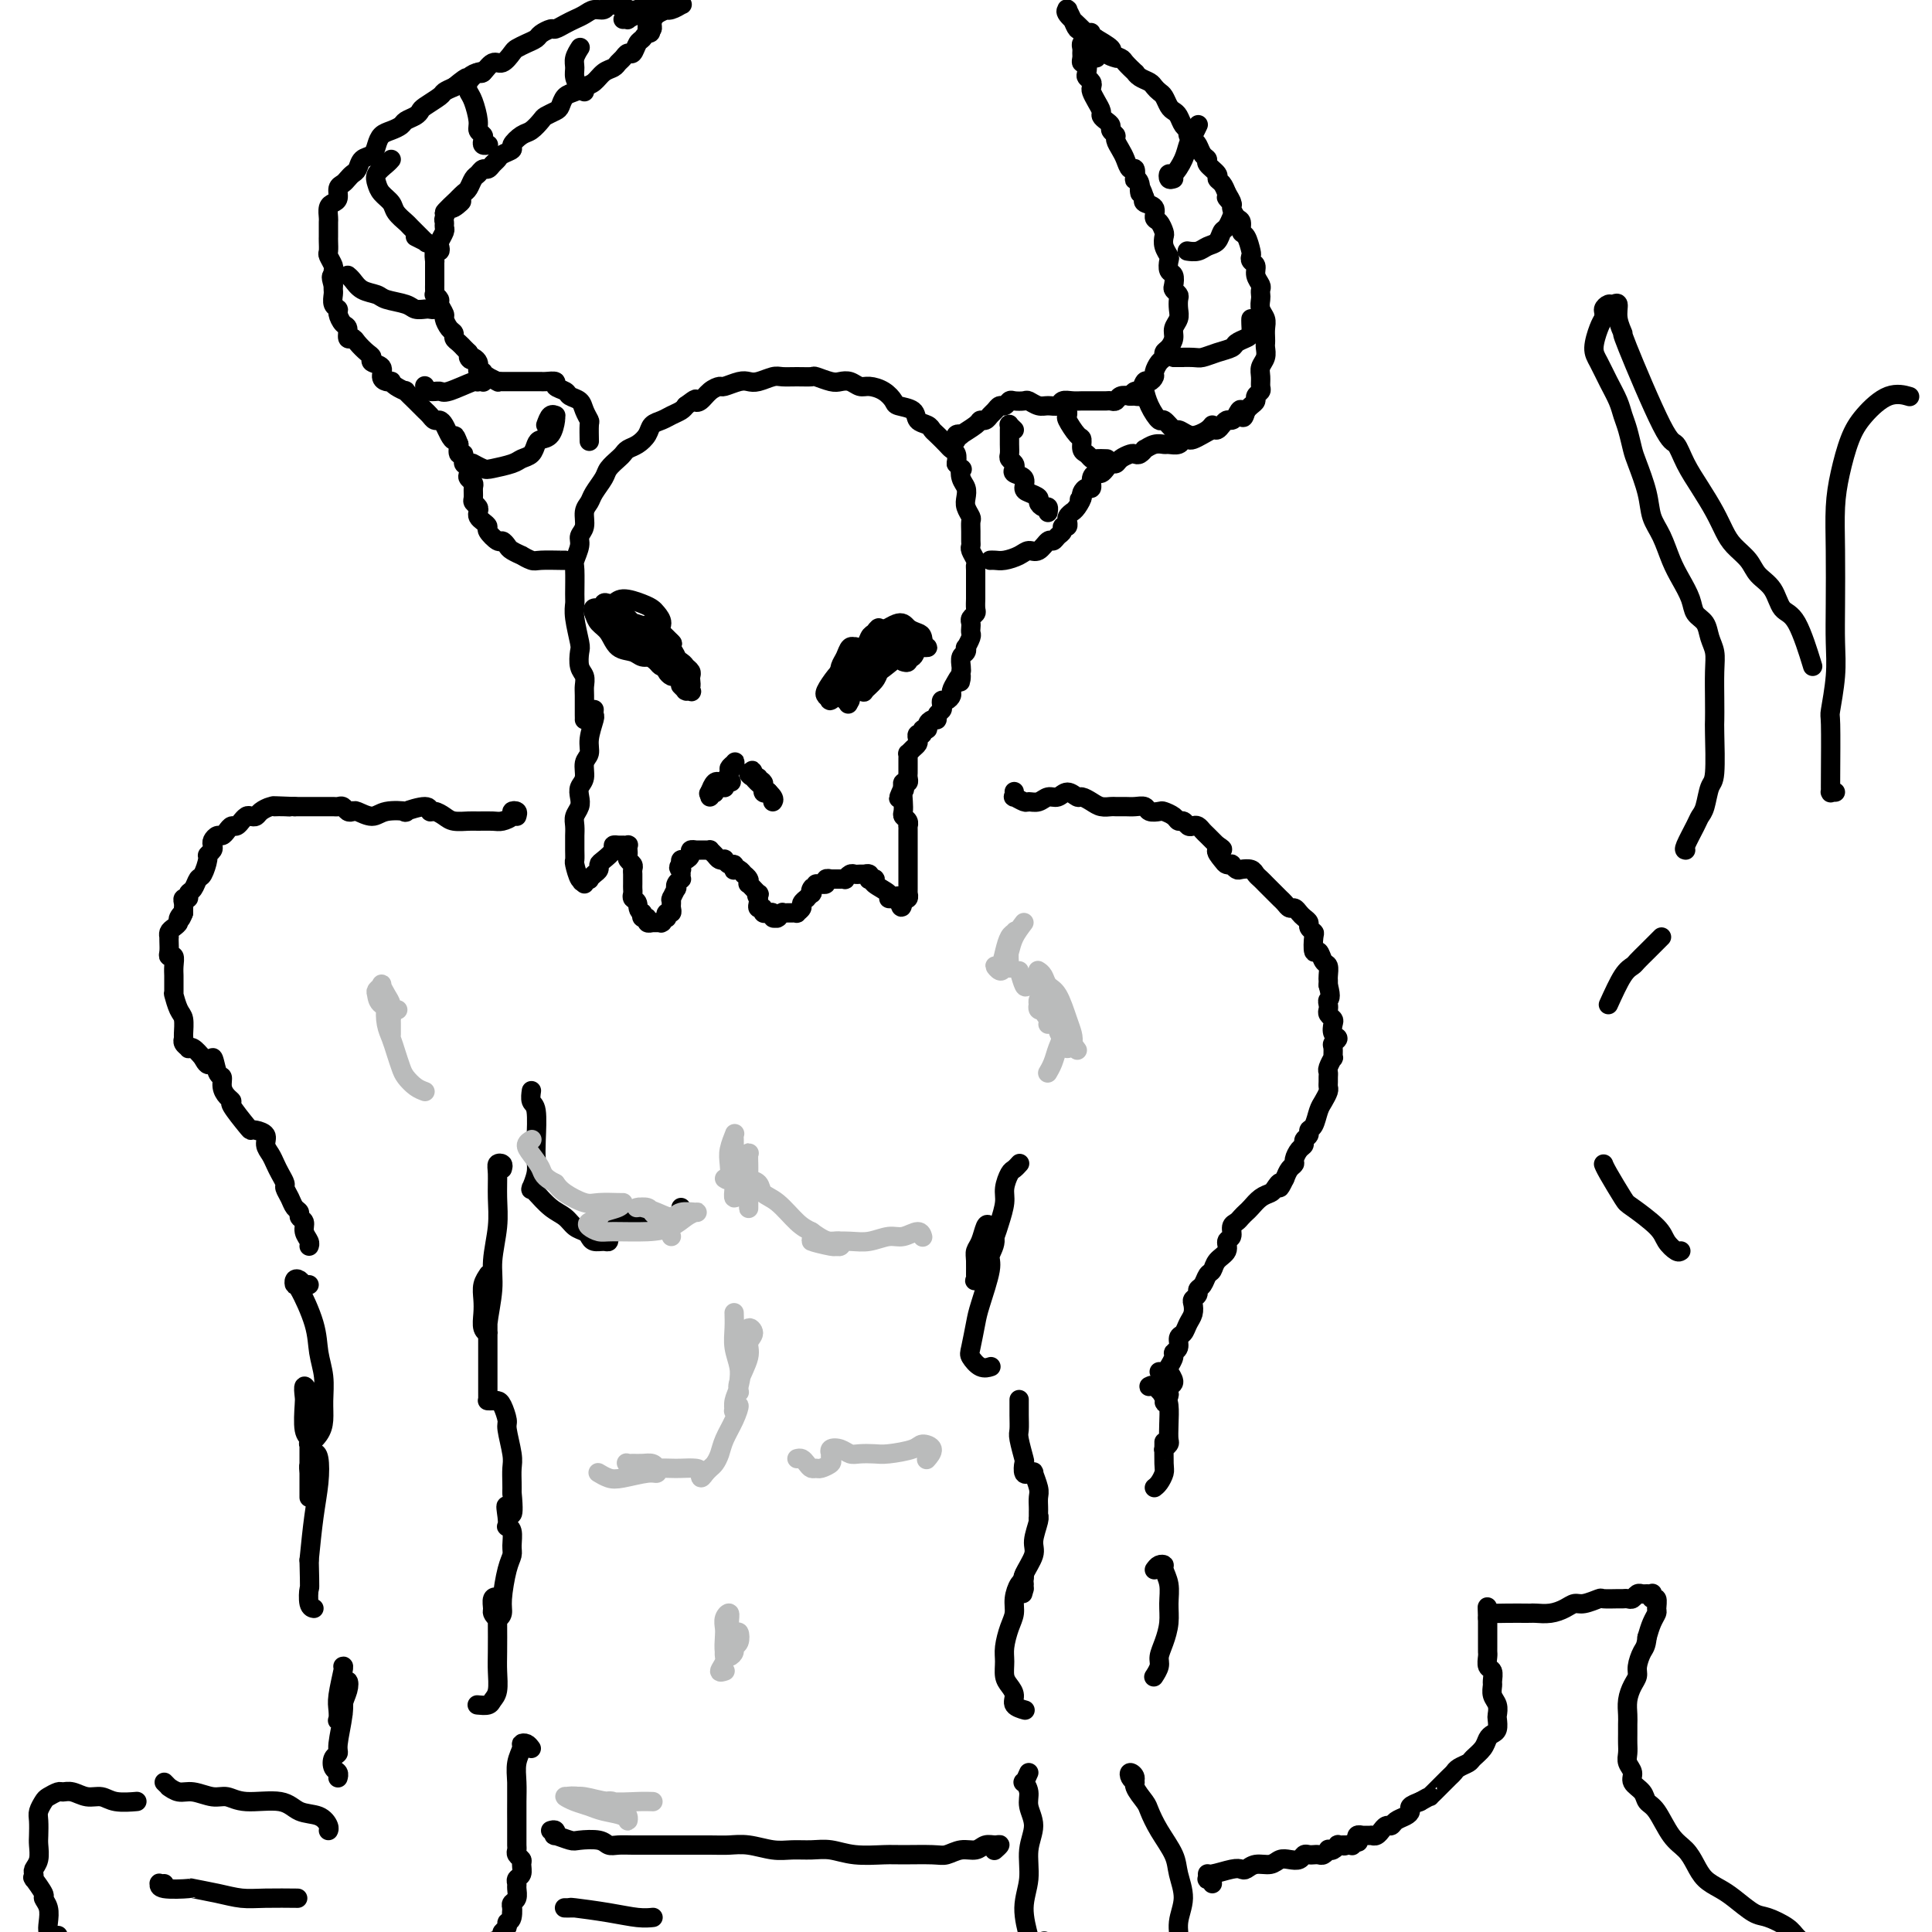 <svg viewBox='0 0 400 400' version='1.1' xmlns='http://www.w3.org/2000/svg' xmlns:xlink='http://www.w3.org/1999/xlink'><g fill='none' stroke='rgb(0,0,0)' stroke-width='4' stroke-linecap='round' stroke-linejoin='round'><path d='M121,149c0.001,0.005 0.001,0.009 0,0c-0.001,-0.009 -0.004,-0.032 0,-1c0.004,-0.968 0.015,-2.883 0,-4c-0.015,-1.117 -0.056,-1.437 0,-2c0.056,-0.563 0.207,-1.368 0,-2c-0.207,-0.632 -0.773,-1.090 -1,-2c-0.227,-0.910 -0.113,-2.271 0,-3c0.113,-0.729 0.227,-0.826 0,-2c-0.227,-1.174 -0.794,-3.426 -1,-5c-0.206,-1.574 -0.051,-2.470 0,-3c0.051,-0.530 -0.001,-0.694 0,-2c0.001,-1.306 0.057,-3.752 0,-5c-0.057,-1.248 -0.226,-1.297 0,-2c0.226,-0.703 0.849,-2.061 1,-3c0.151,-0.939 -0.168,-1.458 0,-2c0.168,-0.542 0.822,-1.108 1,-2c0.178,-0.892 -0.122,-2.112 0,-3c0.122,-0.888 0.666,-1.446 1,-2c0.334,-0.554 0.457,-1.104 1,-2c0.543,-0.896 1.507,-2.138 2,-3c0.493,-0.862 0.516,-1.343 1,-2c0.484,-0.657 1.429,-1.488 2,-2c0.571,-0.512 0.768,-0.704 1,-1c0.232,-0.296 0.499,-0.695 1,-1c0.501,-0.305 1.236,-0.515 2,-1c0.764,-0.485 1.556,-1.243 2,-2c0.444,-0.757 0.539,-1.512 1,-2c0.461,-0.488 1.289,-0.708 2,-1c0.711,-0.292 1.307,-0.656 2,-1c0.693,-0.344 1.484,-0.670 2,-1c0.516,-0.330 0.758,-0.665 1,-1'/><path d='M142,84c2.582,-1.956 2.038,-1.346 2,-1c-0.038,0.346 0.430,0.429 1,0c0.570,-0.429 1.241,-1.369 2,-2c0.759,-0.631 1.606,-0.953 2,-1c0.394,-0.047 0.336,0.180 1,0c0.664,-0.180 2.050,-0.766 3,-1c0.950,-0.234 1.464,-0.115 2,0c0.536,0.115 1.093,0.227 2,0c0.907,-0.227 2.163,-0.794 3,-1c0.837,-0.206 1.253,-0.052 2,0c0.747,0.052 1.824,0.000 3,0c1.176,-0.000 2.450,0.052 3,0c0.550,-0.052 0.374,-0.206 1,0c0.626,0.206 2.054,0.773 3,1c0.946,0.227 1.412,0.115 2,0c0.588,-0.115 1.300,-0.234 2,0c0.700,0.234 1.390,0.823 2,1c0.610,0.177 1.141,-0.056 2,0c0.859,0.056 2.046,0.400 3,1c0.954,0.600 1.674,1.456 2,2c0.326,0.544 0.259,0.776 1,1c0.741,0.224 2.292,0.440 3,1c0.708,0.560 0.575,1.463 1,2c0.425,0.537 1.409,0.707 2,1c0.591,0.293 0.789,0.708 1,1c0.211,0.292 0.435,0.462 1,1c0.565,0.538 1.471,1.443 2,2c0.529,0.557 0.681,0.765 1,1c0.319,0.235 0.805,0.496 1,1c0.195,0.504 0.097,1.252 0,2'/><path d='M198,96c1.635,1.832 1.222,0.913 1,1c-0.222,0.087 -0.252,1.179 0,2c0.252,0.821 0.785,1.371 1,2c0.215,0.629 0.110,1.337 0,2c-0.110,0.663 -0.226,1.280 0,2c0.226,0.720 0.793,1.541 1,2c0.207,0.459 0.055,0.556 0,1c-0.055,0.444 -0.011,1.236 0,2c0.011,0.764 -0.011,1.500 0,2c0.011,0.500 0.056,0.763 0,1c-0.056,0.237 -0.211,0.449 0,1c0.211,0.551 0.789,1.442 1,2c0.211,0.558 0.057,0.783 0,1c-0.057,0.217 -0.015,0.424 0,1c0.015,0.576 0.004,1.520 0,2c-0.004,0.480 -0.000,0.496 0,1c0.000,0.504 -0.004,1.497 0,2c0.004,0.503 0.015,0.516 0,1c-0.015,0.484 -0.057,1.439 0,2c0.057,0.561 0.211,0.728 0,1c-0.211,0.272 -0.788,0.649 -1,1c-0.212,0.351 -0.061,0.676 0,1c0.061,0.324 0.030,0.646 0,1c-0.030,0.354 -0.060,0.739 0,1c0.060,0.261 0.208,0.398 0,1c-0.208,0.602 -0.774,1.671 -1,2c-0.226,0.329 -0.113,-0.080 0,0c0.113,0.080 0.226,0.650 0,1c-0.226,0.350 -0.792,0.479 -1,1c-0.208,0.521 -0.060,1.435 0,2c0.060,0.565 0.030,0.783 0,1'/><path d='M199,139c-0.421,3.753 0.028,1.637 0,1c-0.028,-0.637 -0.533,0.207 -1,1c-0.467,0.793 -0.896,1.536 -1,2c-0.104,0.464 0.117,0.649 0,1c-0.117,0.351 -0.571,0.867 -1,1c-0.429,0.133 -0.832,-0.118 -1,0c-0.168,0.118 -0.100,0.605 0,1c0.100,0.395 0.233,0.697 0,1c-0.233,0.303 -0.832,0.607 -1,1c-0.168,0.393 0.095,0.875 0,1c-0.095,0.125 -0.546,-0.106 -1,0c-0.454,0.106 -0.910,0.549 -1,1c-0.090,0.451 0.186,0.908 0,1c-0.186,0.092 -0.834,-0.183 -1,0c-0.166,0.183 0.149,0.822 0,1c-0.149,0.178 -0.762,-0.106 -1,0c-0.238,0.106 -0.102,0.602 0,1c0.102,0.398 0.171,0.698 0,1c-0.171,0.302 -0.582,0.606 -1,1c-0.418,0.394 -0.844,0.879 -1,1c-0.156,0.121 -0.042,-0.122 0,0c0.042,0.122 0.011,0.610 0,1c-0.011,0.390 -0.002,0.683 0,1c0.002,0.317 -0.003,0.659 0,1c0.003,0.341 0.015,0.683 0,1c-0.015,0.317 -0.055,0.611 0,1c0.055,0.389 0.207,0.874 0,1c-0.207,0.126 -0.773,-0.107 -1,0c-0.227,0.107 -0.113,0.553 0,1'/><path d='M187,163c-1.857,3.964 -0.499,1.874 0,1c0.499,-0.874 0.137,-0.533 0,0c-0.137,0.533 -0.051,1.257 0,2c0.051,0.743 0.066,1.505 0,2c-0.066,0.495 -0.214,0.724 0,1c0.214,0.276 0.789,0.599 1,1c0.211,0.401 0.056,0.881 0,1c-0.056,0.119 -0.015,-0.123 0,0c0.015,0.123 0.004,0.609 0,1c-0.004,0.391 -0.001,0.686 0,1c0.001,0.314 0.000,0.647 0,1c-0.000,0.353 -0.000,0.726 0,1c0.000,0.274 0.000,0.451 0,1c-0.000,0.549 -0.000,1.472 0,2c0.000,0.528 0.000,0.663 0,1c-0.000,0.337 0.000,0.878 0,1c-0.000,0.122 -0.000,-0.175 0,0c0.000,0.175 0.000,0.821 0,1c-0.000,0.179 -0.000,-0.111 0,0c0.000,0.111 0.000,0.622 0,1c-0.000,0.378 -0.000,0.622 0,1c0.000,0.378 0.001,0.890 0,1c-0.001,0.110 -0.004,-0.181 0,0c0.004,0.181 0.015,0.833 0,1c-0.015,0.167 -0.057,-0.151 0,0c0.057,0.151 0.211,0.773 0,1c-0.211,0.227 -0.788,0.061 -1,0c-0.212,-0.061 -0.061,-0.017 0,0c0.061,0.017 0.030,0.009 0,0'/><path d='M187,186c-0.224,3.558 -0.782,0.954 -1,0c-0.218,-0.954 -0.094,-0.258 0,0c0.094,0.258 0.157,0.077 0,0c-0.157,-0.077 -0.536,-0.049 -1,0c-0.464,0.049 -1.013,0.118 -1,0c0.013,-0.118 0.588,-0.424 0,-1c-0.588,-0.576 -2.340,-1.421 -3,-2c-0.660,-0.579 -0.228,-0.891 0,-1c0.228,-0.109 0.254,-0.015 0,0c-0.254,0.015 -0.786,-0.049 -1,0c-0.214,0.049 -0.109,0.209 0,0c0.109,-0.209 0.222,-0.788 0,-1c-0.222,-0.212 -0.781,-0.056 -1,0c-0.219,0.056 -0.100,0.014 0,0c0.100,-0.014 0.180,-0.000 0,0c-0.180,0.000 -0.622,-0.014 -1,0c-0.378,0.014 -0.692,0.056 -1,0c-0.308,-0.056 -0.608,-0.211 -1,0c-0.392,0.211 -0.875,0.789 -1,1c-0.125,0.211 0.106,0.057 0,0c-0.106,-0.057 -0.551,-0.015 -1,0c-0.449,0.015 -0.904,0.004 -1,0c-0.096,-0.004 0.166,-0.002 0,0c-0.166,0.002 -0.762,0.004 -1,0c-0.238,-0.004 -0.120,-0.015 0,0c0.120,0.015 0.242,0.057 0,0c-0.242,-0.057 -0.848,-0.211 -1,0c-0.152,0.211 0.151,0.788 0,1c-0.151,0.212 -0.758,0.061 -1,0c-0.242,-0.061 -0.121,-0.030 0,0'/><path d='M170,183c-1.559,0.266 -0.958,-0.068 -1,0c-0.042,0.068 -0.728,0.539 -1,1c-0.272,0.461 -0.129,0.911 0,1c0.129,0.089 0.246,-0.184 0,0c-0.246,0.184 -0.855,0.824 -1,1c-0.145,0.176 0.172,-0.110 0,0c-0.172,0.110 -0.834,0.618 -1,1c-0.166,0.382 0.166,0.638 0,1c-0.166,0.362 -0.828,0.829 -1,1c-0.172,0.171 0.146,0.046 0,0c-0.146,-0.046 -0.756,-0.012 -1,0c-0.244,0.012 -0.122,0.004 0,0c0.122,-0.004 0.244,-0.002 0,0c-0.244,0.002 -0.854,0.004 -1,0c-0.146,-0.004 0.171,-0.015 0,0c-0.171,0.015 -0.829,0.056 -1,0c-0.171,-0.056 0.146,-0.210 0,0c-0.146,0.210 -0.756,0.785 -1,1c-0.244,0.215 -0.122,0.072 0,0c0.122,-0.072 0.243,-0.072 0,0c-0.243,0.072 -0.850,0.215 -1,0c-0.150,-0.215 0.157,-0.790 0,-1c-0.157,-0.210 -0.778,-0.055 -1,0c-0.222,0.055 -0.044,0.011 0,0c0.044,-0.011 -0.044,0.012 0,0c0.044,-0.012 0.222,-0.059 0,0c-0.222,0.059 -0.844,0.223 -1,0c-0.156,-0.223 0.154,-0.833 0,-1c-0.154,-0.167 -0.772,0.109 -1,0c-0.228,-0.109 -0.065,-0.603 0,-1c0.065,-0.397 0.033,-0.699 0,-1'/><path d='M157,186c-0.636,-0.863 -0.227,-1.020 0,-1c0.227,0.020 0.271,0.216 0,0c-0.271,-0.216 -0.856,-0.845 -1,-1c-0.144,-0.155 0.154,0.165 0,0c-0.154,-0.165 -0.758,-0.814 -1,-1c-0.242,-0.186 -0.120,0.090 0,0c0.120,-0.090 0.239,-0.546 0,-1c-0.239,-0.454 -0.835,-0.905 -1,-1c-0.165,-0.095 0.100,0.167 0,0c-0.100,-0.167 -0.565,-0.762 -1,-1c-0.435,-0.238 -0.838,-0.120 -1,0c-0.162,0.120 -0.081,0.242 0,0c0.081,-0.242 0.162,-0.849 0,-1c-0.162,-0.151 -0.568,0.153 -1,0c-0.432,-0.153 -0.890,-0.763 -1,-1c-0.110,-0.237 0.129,-0.102 0,0c-0.129,0.102 -0.626,0.171 -1,0c-0.374,-0.171 -0.626,-0.582 -1,-1c-0.374,-0.418 -0.870,-0.844 -1,-1c-0.130,-0.156 0.105,-0.042 0,0c-0.105,0.042 -0.549,0.011 -1,0c-0.451,-0.011 -0.909,-0.004 -1,0c-0.091,0.004 0.187,0.004 0,0c-0.187,-0.004 -0.837,-0.011 -1,0c-0.163,0.011 0.163,0.041 0,0c-0.163,-0.041 -0.814,-0.152 -1,0c-0.186,0.152 0.095,0.566 0,1c-0.095,0.434 -0.564,0.886 -1,1c-0.436,0.114 -0.839,-0.110 -1,0c-0.161,0.110 -0.081,0.555 0,1'/><path d='M141,179c-0.928,0.702 -0.248,0.958 0,1c0.248,0.042 0.063,-0.130 0,0c-0.063,0.130 -0.003,0.561 0,1c0.003,0.439 -0.051,0.886 0,1c0.051,0.114 0.206,-0.106 0,0c-0.206,0.106 -0.773,0.536 -1,1c-0.227,0.464 -0.113,0.961 0,1c0.113,0.039 0.227,-0.379 0,0c-0.227,0.379 -0.793,1.554 -1,2c-0.207,0.446 -0.054,0.162 0,0c0.054,-0.162 0.011,-0.202 0,0c-0.011,0.202 0.011,0.647 0,1c-0.011,0.353 -0.054,0.615 0,1c0.054,0.385 0.207,0.891 0,1c-0.207,0.109 -0.774,-0.181 -1,0c-0.226,0.181 -0.112,0.833 0,1c0.112,0.167 0.222,-0.151 0,0c-0.222,0.151 -0.777,0.773 -1,1c-0.223,0.227 -0.116,0.061 0,0c0.116,-0.061 0.241,-0.016 0,0c-0.241,0.016 -0.848,0.004 -1,0c-0.152,-0.004 0.151,-0.000 0,0c-0.151,0.000 -0.758,-0.004 -1,0c-0.242,0.004 -0.121,0.016 0,0c0.121,-0.016 0.242,-0.059 0,0c-0.242,0.059 -0.848,0.222 -1,0c-0.152,-0.222 0.152,-0.829 0,-1c-0.152,-0.171 -0.758,0.094 -1,0c-0.242,-0.094 -0.121,-0.547 0,-1'/><path d='M133,189c-1.094,-0.405 -0.829,-1.418 -1,-2c-0.171,-0.582 -0.778,-0.733 -1,-1c-0.222,-0.267 -0.059,-0.649 0,-1c0.059,-0.351 0.016,-0.671 0,-1c-0.016,-0.329 -0.003,-0.665 0,-1c0.003,-0.335 -0.003,-0.667 0,-1c0.003,-0.333 0.015,-0.667 0,-1c-0.015,-0.333 -0.056,-0.666 0,-1c0.056,-0.334 0.211,-0.668 0,-1c-0.211,-0.332 -0.788,-0.663 -1,-1c-0.212,-0.337 -0.061,-0.679 0,-1c0.061,-0.321 0.031,-0.622 0,-1c-0.031,-0.378 -0.065,-0.833 0,-1c0.065,-0.167 0.227,-0.045 0,0c-0.227,0.045 -0.844,0.012 -1,0c-0.156,-0.012 0.150,-0.004 0,0c-0.150,0.004 -0.756,0.003 -1,0c-0.244,-0.003 -0.124,-0.008 0,0c0.124,0.008 0.254,0.030 0,0c-0.254,-0.030 -0.890,-0.110 -1,0c-0.110,0.110 0.308,0.410 0,1c-0.308,0.590 -1.340,1.468 -2,2c-0.660,0.532 -0.946,0.717 -1,1c-0.054,0.283 0.125,0.663 0,1c-0.125,0.337 -0.555,0.631 -1,1c-0.445,0.369 -0.904,0.814 -1,1c-0.096,0.186 0.170,0.112 0,0c-0.170,-0.112 -0.777,-0.261 -1,0c-0.223,0.261 -0.064,0.932 0,1c0.064,0.068 0.032,-0.466 0,-1'/><path d='M121,182c-1.095,1.095 -0.332,0.333 0,0c0.332,-0.333 0.233,-0.239 0,0c-0.233,0.239 -0.598,0.621 -1,0c-0.402,-0.621 -0.840,-2.246 -1,-3c-0.160,-0.754 -0.043,-0.639 0,-1c0.043,-0.361 0.010,-1.199 0,-2c-0.010,-0.801 0.001,-1.566 0,-2c-0.001,-0.434 -0.014,-0.539 0,-1c0.014,-0.461 0.055,-1.279 0,-2c-0.055,-0.721 -0.207,-1.347 0,-2c0.207,-0.653 0.772,-1.334 1,-2c0.228,-0.666 0.118,-1.319 0,-2c-0.118,-0.681 -0.243,-1.391 0,-2c0.243,-0.609 0.853,-1.116 1,-2c0.147,-0.884 -0.171,-2.145 0,-3c0.171,-0.855 0.830,-1.305 1,-2c0.170,-0.695 -0.151,-1.636 0,-3c0.151,-1.364 0.772,-3.150 1,-4c0.228,-0.850 0.061,-0.764 0,-1c-0.061,-0.236 -0.016,-0.794 0,-1c0.016,-0.206 0.005,-0.059 0,0c-0.005,0.059 -0.002,0.029 0,0'/><path d='M199,90c-0.432,0.393 -0.865,0.787 -1,1c-0.135,0.213 0.027,0.247 0,0c-0.027,-0.247 -0.243,-0.774 0,-1c0.243,-0.226 0.944,-0.151 1,0c0.056,0.151 -0.532,0.377 0,0c0.532,-0.377 2.184,-1.358 3,-2c0.816,-0.642 0.796,-0.947 1,-1c0.204,-0.053 0.632,0.144 1,0c0.368,-0.144 0.676,-0.631 1,-1c0.324,-0.369 0.663,-0.621 1,-1c0.337,-0.379 0.672,-0.886 1,-1c0.328,-0.114 0.650,0.165 1,0c0.350,-0.165 0.727,-0.772 1,-1c0.273,-0.228 0.443,-0.075 1,0c0.557,0.075 1.501,0.074 2,0c0.499,-0.074 0.553,-0.220 1,0c0.447,0.220 1.288,0.805 2,1c0.712,0.195 1.294,-0.000 2,0c0.706,0.000 1.537,0.196 2,0c0.463,-0.196 0.558,-0.785 1,-1c0.442,-0.215 1.232,-0.058 2,0c0.768,0.058 1.515,0.015 2,0c0.485,-0.015 0.707,-0.004 1,0c0.293,0.004 0.656,0.001 1,0c0.344,-0.001 0.670,0.001 1,0c0.330,-0.001 0.665,-0.004 1,0c0.335,0.004 0.670,0.015 1,0c0.330,-0.015 0.656,-0.056 1,0c0.344,0.056 0.708,0.207 1,0c0.292,-0.207 0.512,-0.774 1,-1c0.488,-0.226 1.244,-0.113 2,0'/><path d='M234,82c3.952,-0.085 1.832,0.202 1,0c-0.832,-0.202 -0.377,-0.895 0,-1c0.377,-0.105 0.675,0.376 1,0c0.325,-0.376 0.678,-1.610 1,-2c0.322,-0.390 0.612,0.064 1,0c0.388,-0.064 0.874,-0.647 1,-1c0.126,-0.353 -0.107,-0.475 0,-1c0.107,-0.525 0.555,-1.453 1,-2c0.445,-0.547 0.889,-0.713 1,-1c0.111,-0.287 -0.110,-0.696 0,-1c0.110,-0.304 0.551,-0.504 1,-1c0.449,-0.496 0.905,-1.288 1,-2c0.095,-0.712 -0.170,-1.342 0,-2c0.170,-0.658 0.774,-1.342 1,-2c0.226,-0.658 0.074,-1.288 0,-2c-0.074,-0.712 -0.072,-1.504 0,-2c0.072,-0.496 0.212,-0.695 0,-1c-0.212,-0.305 -0.775,-0.716 -1,-1c-0.225,-0.284 -0.112,-0.443 0,-1c0.112,-0.557 0.222,-1.514 0,-2c-0.222,-0.486 -0.778,-0.501 -1,-1c-0.222,-0.499 -0.111,-1.480 0,-2c0.111,-0.520 0.223,-0.577 0,-1c-0.223,-0.423 -0.782,-1.211 -1,-2c-0.218,-0.789 -0.095,-1.577 0,-2c0.095,-0.423 0.162,-0.480 0,-1c-0.162,-0.520 -0.552,-1.501 -1,-2c-0.448,-0.499 -0.955,-0.515 -1,-1c-0.045,-0.485 0.373,-1.438 0,-2c-0.373,-0.562 -1.535,-0.732 -2,-1c-0.465,-0.268 -0.232,-0.634 0,-1'/><path d='M237,41c-1.325,-3.991 -1.139,-1.470 -1,-1c0.139,0.470 0.230,-1.112 0,-2c-0.230,-0.888 -0.783,-1.081 -1,-1c-0.217,0.081 -0.099,0.436 0,0c0.099,-0.436 0.180,-1.665 0,-2c-0.180,-0.335 -0.622,0.223 -1,0c-0.378,-0.223 -0.694,-1.225 -1,-2c-0.306,-0.775 -0.603,-1.321 -1,-2c-0.397,-0.679 -0.894,-1.491 -1,-2c-0.106,-0.509 0.178,-0.714 0,-1c-0.178,-0.286 -0.817,-0.653 -1,-1c-0.183,-0.347 0.092,-0.673 0,-1c-0.092,-0.327 -0.550,-0.655 -1,-1c-0.450,-0.345 -0.891,-0.708 -1,-1c-0.109,-0.292 0.115,-0.512 0,-1c-0.115,-0.488 -0.571,-1.244 -1,-2c-0.429,-0.756 -0.833,-1.511 -1,-2c-0.167,-0.489 -0.096,-0.713 0,-1c0.096,-0.287 0.218,-0.636 0,-1c-0.218,-0.364 -0.776,-0.741 -1,-1c-0.224,-0.259 -0.113,-0.398 0,-1c0.113,-0.602 0.227,-1.667 0,-2c-0.227,-0.333 -0.794,0.064 -1,0c-0.206,-0.064 -0.051,-0.591 0,-1c0.051,-0.409 -0.001,-0.702 0,-1c0.001,-0.298 0.057,-0.602 0,-1c-0.057,-0.398 -0.225,-0.891 0,-1c0.225,-0.109 0.844,0.167 1,0c0.156,-0.167 -0.150,-0.776 0,-1c0.150,-0.224 0.757,-0.064 1,0c0.243,0.064 0.121,0.032 0,0'/><path d='M226,8c-0.289,-2.473 -0.013,-0.656 0,0c0.013,0.656 -0.237,0.150 0,0c0.237,-0.150 0.960,0.054 1,0c0.040,-0.054 -0.604,-0.367 0,0c0.604,0.367 2.457,1.412 3,2c0.543,0.588 -0.223,0.717 0,1c0.223,0.283 1.435,0.720 2,1c0.565,0.280 0.484,0.404 1,1c0.516,0.596 1.630,1.665 2,2c0.370,0.335 -0.003,-0.065 0,0c0.003,0.065 0.382,0.594 1,1c0.618,0.406 1.475,0.690 2,1c0.525,0.310 0.718,0.647 1,1c0.282,0.353 0.653,0.724 1,1c0.347,0.276 0.670,0.459 1,1c0.330,0.541 0.667,1.440 1,2c0.333,0.560 0.663,0.780 1,1c0.337,0.220 0.682,0.440 1,1c0.318,0.560 0.610,1.458 1,2c0.390,0.542 0.878,0.726 1,1c0.122,0.274 -0.121,0.637 0,1c0.121,0.363 0.605,0.726 1,1c0.395,0.274 0.702,0.458 1,1c0.298,0.542 0.587,1.441 1,2c0.413,0.559 0.951,0.779 1,1c0.049,0.221 -0.390,0.443 0,1c0.390,0.557 1.610,1.448 2,2c0.390,0.552 -0.049,0.764 0,1c0.049,0.236 0.585,0.496 1,1c0.415,0.504 0.707,1.252 1,2'/><path d='M254,40c2.102,3.423 0.357,1.479 0,1c-0.357,-0.479 0.674,0.506 1,1c0.326,0.494 -0.053,0.498 0,1c0.053,0.502 0.540,1.504 1,2c0.460,0.496 0.894,0.486 1,1c0.106,0.514 -0.116,1.552 0,2c0.116,0.448 0.571,0.304 1,1c0.429,0.696 0.832,2.231 1,3c0.168,0.769 0.101,0.773 0,1c-0.101,0.227 -0.237,0.677 0,1c0.237,0.323 0.848,0.521 1,1c0.152,0.479 -0.155,1.241 0,2c0.155,0.759 0.773,1.516 1,2c0.227,0.484 0.065,0.696 0,1c-0.065,0.304 -0.031,0.700 0,1c0.031,0.300 0.061,0.504 0,1c-0.061,0.496 -0.212,1.285 0,2c0.212,0.715 0.789,1.357 1,2c0.211,0.643 0.058,1.289 0,2c-0.058,0.711 -0.019,1.489 0,2c0.019,0.511 0.019,0.756 0,1c-0.019,0.244 -0.058,0.489 0,1c0.058,0.511 0.213,1.289 0,2c-0.213,0.711 -0.793,1.356 -1,2c-0.207,0.644 -0.041,1.286 0,2c0.041,0.714 -0.045,1.501 0,2c0.045,0.499 0.219,0.711 0,1c-0.219,0.289 -0.832,0.655 -1,1c-0.168,0.345 0.109,0.670 0,1c-0.109,0.330 -0.602,0.666 -1,1c-0.398,0.334 -0.699,0.667 -1,1'/><path d='M258,85c-0.797,2.896 -0.791,0.635 -1,0c-0.209,-0.635 -0.634,0.356 -1,1c-0.366,0.644 -0.675,0.942 -1,1c-0.325,0.058 -0.667,-0.125 -1,0c-0.333,0.125 -0.656,0.559 -1,1c-0.344,0.441 -0.708,0.889 -1,1c-0.292,0.111 -0.512,-0.115 -1,0c-0.488,0.115 -1.243,0.570 -2,1c-0.757,0.430 -1.516,0.833 -2,1c-0.484,0.167 -0.692,0.098 -1,0c-0.308,-0.098 -0.715,-0.223 -1,0c-0.285,0.223 -0.448,0.796 -1,1c-0.552,0.204 -1.492,0.040 -2,0c-0.508,-0.040 -0.584,0.046 -1,0c-0.416,-0.046 -1.172,-0.222 -2,0c-0.828,0.222 -1.726,0.843 -2,1c-0.274,0.157 0.078,-0.151 0,0c-0.078,0.151 -0.584,0.763 -1,1c-0.416,0.237 -0.741,0.101 -1,0c-0.259,-0.101 -0.450,-0.168 -1,0c-0.550,0.168 -1.457,0.571 -2,1c-0.543,0.429 -0.723,0.885 -1,1c-0.277,0.115 -0.653,-0.111 -1,0c-0.347,0.111 -0.667,0.559 -1,1c-0.333,0.441 -0.681,0.874 -1,1c-0.319,0.126 -0.611,-0.054 -1,0c-0.389,0.054 -0.875,0.343 -1,1c-0.125,0.657 0.111,1.681 0,2c-0.111,0.319 -0.568,-0.068 -1,0c-0.432,0.068 -0.838,0.591 -1,1c-0.162,0.409 -0.081,0.705 0,1'/><path d='M224,103c-1.194,1.133 -0.180,-0.033 0,0c0.180,0.033 -0.473,1.267 -1,2c-0.527,0.733 -0.926,0.966 -1,1c-0.074,0.034 0.177,-0.130 0,0c-0.177,0.130 -0.784,0.556 -1,1c-0.216,0.444 -0.043,0.907 0,1c0.043,0.093 -0.044,-0.183 0,0c0.044,0.183 0.219,0.824 0,1c-0.219,0.176 -0.831,-0.113 -1,0c-0.169,0.113 0.107,0.626 0,1c-0.107,0.374 -0.595,0.607 -1,1c-0.405,0.393 -0.726,0.945 -1,1c-0.274,0.055 -0.500,-0.388 -1,0c-0.500,0.388 -1.275,1.607 -2,2c-0.725,0.393 -1.399,-0.038 -2,0c-0.601,0.038 -1.128,0.546 -2,1c-0.872,0.454 -2.089,0.854 -3,1c-0.911,0.146 -1.514,0.039 -2,0c-0.486,-0.039 -0.853,-0.011 -1,0c-0.147,0.011 -0.073,0.006 0,0'/><path d='M117,116c-0.001,0.001 -0.002,0.001 0,0c0.002,-0.001 0.007,-0.004 0,0c-0.007,0.004 -0.024,0.016 -1,0c-0.976,-0.016 -2.909,-0.060 -4,0c-1.091,0.060 -1.339,0.224 -2,0c-0.661,-0.224 -1.736,-0.835 -2,-1c-0.264,-0.165 0.281,0.115 0,0c-0.281,-0.115 -1.390,-0.626 -2,-1c-0.610,-0.374 -0.723,-0.611 -1,-1c-0.277,-0.389 -0.718,-0.930 -1,-1c-0.282,-0.070 -0.405,0.332 -1,0c-0.595,-0.332 -1.662,-1.398 -2,-2c-0.338,-0.602 0.054,-0.738 0,-1c-0.054,-0.262 -0.554,-0.648 -1,-1c-0.446,-0.352 -0.837,-0.671 -1,-1c-0.163,-0.329 -0.096,-0.669 0,-1c0.096,-0.331 0.223,-0.652 0,-1c-0.223,-0.348 -0.795,-0.724 -1,-1c-0.205,-0.276 -0.041,-0.454 0,-1c0.041,-0.546 -0.040,-1.461 0,-2c0.040,-0.539 0.203,-0.703 0,-1c-0.203,-0.297 -0.771,-0.729 -1,-1c-0.229,-0.271 -0.118,-0.383 0,-1c0.118,-0.617 0.241,-1.740 0,-2c-0.241,-0.260 -0.848,0.343 -1,0c-0.152,-0.343 0.151,-1.631 0,-2c-0.151,-0.369 -0.758,0.180 -1,0c-0.242,-0.180 -0.121,-1.090 0,-2'/><path d='M95,92c-1.107,-2.978 -0.874,-1.424 -1,-1c-0.126,0.424 -0.611,-0.282 -1,-1c-0.389,-0.718 -0.681,-1.449 -1,-2c-0.319,-0.551 -0.663,-0.921 -1,-1c-0.337,-0.079 -0.666,0.135 -1,0c-0.334,-0.135 -0.672,-0.618 -1,-1c-0.328,-0.382 -0.646,-0.662 -1,-1c-0.354,-0.338 -0.742,-0.734 -1,-1c-0.258,-0.266 -0.385,-0.401 -1,-1c-0.615,-0.599 -1.719,-1.663 -2,-2c-0.281,-0.337 0.262,0.054 0,0c-0.262,-0.054 -1.328,-0.552 -2,-1c-0.672,-0.448 -0.948,-0.845 -1,-1c-0.052,-0.155 0.122,-0.069 0,0c-0.122,0.069 -0.540,0.120 -1,0c-0.460,-0.120 -0.962,-0.413 -1,-1c-0.038,-0.587 0.389,-1.470 0,-2c-0.389,-0.530 -1.596,-0.707 -2,-1c-0.404,-0.293 -0.007,-0.704 0,-1c0.007,-0.296 -0.376,-0.479 -1,-1c-0.624,-0.521 -1.491,-1.381 -2,-2c-0.509,-0.619 -0.662,-0.996 -1,-1c-0.338,-0.004 -0.860,0.363 -1,0c-0.140,-0.363 0.102,-1.458 0,-2c-0.102,-0.542 -0.549,-0.530 -1,-1c-0.451,-0.470 -0.905,-1.421 -1,-2c-0.095,-0.579 0.171,-0.785 0,-1c-0.171,-0.215 -0.778,-0.439 -1,-1c-0.222,-0.561 -0.060,-1.459 0,-2c0.060,-0.541 0.017,-0.726 0,-1c-0.017,-0.274 -0.009,-0.637 0,-1'/><path d='M69,59c-0.769,-2.257 -0.192,-1.899 0,-2c0.192,-0.101 -0.001,-0.661 0,-1c0.001,-0.339 0.196,-0.458 0,-1c-0.196,-0.542 -0.785,-1.506 -1,-2c-0.215,-0.494 -0.058,-0.518 0,-1c0.058,-0.482 0.016,-1.424 0,-2c-0.016,-0.576 -0.005,-0.788 0,-1c0.005,-0.212 0.004,-0.424 0,-1c-0.004,-0.576 -0.011,-1.515 0,-2c0.011,-0.485 0.041,-0.515 0,-1c-0.041,-0.485 -0.152,-1.425 0,-2c0.152,-0.575 0.565,-0.784 1,-1c0.435,-0.216 0.890,-0.439 1,-1c0.110,-0.561 -0.125,-1.459 0,-2c0.125,-0.541 0.610,-0.726 1,-1c0.390,-0.274 0.686,-0.636 1,-1c0.314,-0.364 0.648,-0.730 1,-1c0.352,-0.270 0.724,-0.443 1,-1c0.276,-0.557 0.458,-1.497 1,-2c0.542,-0.503 1.445,-0.569 2,-1c0.555,-0.431 0.764,-1.229 1,-2c0.236,-0.771 0.501,-1.516 1,-2c0.499,-0.484 1.234,-0.707 2,-1c0.766,-0.293 1.565,-0.655 2,-1c0.435,-0.345 0.505,-0.674 1,-1c0.495,-0.326 1.413,-0.651 2,-1c0.587,-0.349 0.842,-0.723 1,-1c0.158,-0.277 0.218,-0.456 1,-1c0.782,-0.544 2.288,-1.454 3,-2c0.712,-0.546 0.632,-0.727 1,-1c0.368,-0.273 1.184,-0.636 2,-1'/><path d='M94,18c3.980,-3.279 2.432,-1.475 2,-1c-0.432,0.475 0.254,-0.379 1,-1c0.746,-0.621 1.552,-1.010 2,-1c0.448,0.010 0.539,0.420 1,0c0.461,-0.420 1.292,-1.671 2,-2c0.708,-0.329 1.293,0.263 2,0c0.707,-0.263 1.536,-1.379 2,-2c0.464,-0.621 0.562,-0.745 1,-1c0.438,-0.255 1.216,-0.642 2,-1c0.784,-0.358 1.575,-0.687 2,-1c0.425,-0.313 0.484,-0.609 1,-1c0.516,-0.391 1.489,-0.878 2,-1c0.511,-0.122 0.559,0.121 1,0c0.441,-0.121 1.274,-0.606 2,-1c0.726,-0.394 1.346,-0.698 2,-1c0.654,-0.302 1.341,-0.603 2,-1c0.659,-0.397 1.290,-0.891 2,-1c0.710,-0.109 1.500,0.166 2,0c0.500,-0.166 0.710,-0.773 1,-1c0.290,-0.227 0.660,-0.075 1,0c0.340,0.075 0.651,0.072 1,0c0.349,-0.072 0.738,-0.213 1,0c0.262,0.213 0.399,0.779 1,1c0.601,0.221 1.668,0.097 2,0c0.332,-0.097 -0.069,-0.167 0,0c0.069,0.167 0.608,0.570 1,1c0.392,0.430 0.638,0.886 1,1c0.362,0.114 0.839,-0.114 1,0c0.161,0.114 0.005,0.569 0,1c-0.005,0.431 0.141,0.837 0,1c-0.141,0.163 -0.571,0.081 -1,0'/><path d='M134,6c1.285,0.947 0.499,0.813 0,1c-0.499,0.187 -0.711,0.694 -1,1c-0.289,0.306 -0.655,0.411 -1,1c-0.345,0.589 -0.669,1.664 -1,2c-0.331,0.336 -0.669,-0.066 -1,0c-0.331,0.066 -0.655,0.599 -1,1c-0.345,0.401 -0.711,0.671 -1,1c-0.289,0.329 -0.500,0.718 -1,1c-0.500,0.282 -1.289,0.456 -2,1c-0.711,0.544 -1.342,1.459 -2,2c-0.658,0.541 -1.341,0.708 -2,1c-0.659,0.292 -1.294,0.708 -2,1c-0.706,0.292 -1.484,0.458 -2,1c-0.516,0.542 -0.771,1.459 -1,2c-0.229,0.541 -0.431,0.707 -1,1c-0.569,0.293 -1.505,0.712 -2,1c-0.495,0.288 -0.547,0.444 -1,1c-0.453,0.556 -1.305,1.511 -2,2c-0.695,0.489 -1.233,0.512 -2,1c-0.767,0.488 -1.764,1.440 -2,2c-0.236,0.560 0.288,0.728 0,1c-0.288,0.272 -1.386,0.646 -2,1c-0.614,0.354 -0.742,0.686 -1,1c-0.258,0.314 -0.647,0.608 -1,1c-0.353,0.392 -0.672,0.882 -1,1c-0.328,0.118 -0.665,-0.137 -1,0c-0.335,0.137 -0.667,0.667 -1,1c-0.333,0.333 -0.667,0.471 -1,1c-0.333,0.529 -0.667,1.450 -1,2c-0.333,0.550 -0.667,0.729 -1,1c-0.333,0.271 -0.667,0.636 -1,1'/><path d='M95,41c-5.985,5.573 -1.446,2.004 0,1c1.446,-1.004 -0.201,0.557 -1,1c-0.799,0.443 -0.749,-0.233 -1,0c-0.251,0.233 -0.803,1.376 -1,2c-0.197,0.624 -0.039,0.730 0,1c0.039,0.270 -0.041,0.704 0,1c0.041,0.296 0.203,0.455 0,1c-0.203,0.545 -0.772,1.474 -1,2c-0.228,0.526 -0.114,0.647 0,1c0.114,0.353 0.227,0.939 0,1c-0.227,0.061 -0.793,-0.401 -1,0c-0.207,0.401 -0.056,1.666 0,2c0.056,0.334 0.015,-0.261 0,0c-0.015,0.261 -0.004,1.379 0,2c0.004,0.621 0.001,0.745 0,1c-0.001,0.255 -0.001,0.642 0,1c0.001,0.358 0.004,0.688 0,1c-0.004,0.312 -0.016,0.607 0,1c0.016,0.393 0.061,0.883 0,1c-0.061,0.117 -0.227,-0.138 0,0c0.227,0.138 0.848,0.671 1,1c0.152,0.329 -0.166,0.455 0,1c0.166,0.545 0.814,1.508 1,2c0.186,0.492 -0.091,0.513 0,1c0.091,0.487 0.550,1.441 1,2c0.450,0.559 0.890,0.723 1,1c0.110,0.277 -0.111,0.665 0,1c0.111,0.335 0.556,0.615 1,1c0.444,0.385 0.889,0.873 1,1c0.111,0.127 -0.111,-0.107 0,0c0.111,0.107 0.556,0.553 1,1'/><path d='M97,73c1.038,2.250 0.134,1.376 0,1c-0.134,-0.376 0.503,-0.255 1,0c0.497,0.255 0.856,0.643 1,1c0.144,0.357 0.075,0.683 0,1c-0.075,0.317 -0.156,0.625 0,1c0.156,0.375 0.549,0.819 1,1c0.451,0.181 0.961,0.101 1,0c0.039,-0.101 -0.393,-0.223 0,0c0.393,0.223 1.611,0.792 2,1c0.389,0.208 -0.050,0.056 0,0c0.050,-0.056 0.591,-0.015 1,0c0.409,0.015 0.687,0.004 1,0c0.313,-0.004 0.661,-0.001 1,0c0.339,0.001 0.668,0.000 1,0c0.332,-0.000 0.667,-0.000 1,0c0.333,0.000 0.663,-0.000 1,0c0.337,0.000 0.680,0.000 1,0c0.320,-0.000 0.616,-0.001 1,0c0.384,0.001 0.858,0.003 1,0c0.142,-0.003 -0.046,-0.012 0,0c0.046,0.012 0.326,0.045 1,0c0.674,-0.045 1.743,-0.167 2,0c0.257,0.167 -0.296,0.625 0,1c0.296,0.375 1.442,0.668 2,1c0.558,0.332 0.528,0.703 1,1c0.472,0.297 1.447,0.522 2,1c0.553,0.478 0.684,1.211 1,2c0.316,0.789 0.817,1.634 1,2c0.183,0.366 0.049,0.252 0,1c-0.049,0.748 -0.014,2.356 0,3c0.014,0.644 0.007,0.322 0,0'/><path d='M126,128c-0.934,-0.342 -1.868,-0.685 -2,-1c-0.132,-0.315 0.538,-0.603 1,-1c0.462,-0.397 0.715,-0.902 1,-1c0.285,-0.098 0.601,0.211 1,0c0.399,-0.211 0.882,-0.940 2,-1c1.118,-0.060 2.871,0.551 4,1c1.129,0.449 1.635,0.737 2,1c0.365,0.263 0.589,0.501 1,1c0.411,0.499 1.008,1.259 1,2c-0.008,0.741 -0.621,1.464 -1,2c-0.379,0.536 -0.525,0.884 -1,1c-0.475,0.116 -1.279,0.001 -2,0c-0.721,-0.001 -1.361,0.111 -2,0c-0.639,-0.111 -1.278,-0.447 -2,-1c-0.722,-0.553 -1.526,-1.323 -2,-2c-0.474,-0.677 -0.620,-1.261 -1,-2c-0.380,-0.739 -0.996,-1.633 -1,-2c-0.004,-0.367 0.605,-0.207 1,0c0.395,0.207 0.578,0.460 1,1c0.422,0.540 1.084,1.368 2,2c0.916,0.632 2.086,1.069 3,2c0.914,0.931 1.573,2.355 2,3c0.427,0.645 0.621,0.509 1,1c0.379,0.491 0.943,1.609 1,2c0.057,0.391 -0.393,0.057 -1,0c-0.607,-0.057 -1.371,0.165 -2,0c-0.629,-0.165 -1.124,-0.715 -2,-1c-0.876,-0.285 -2.132,-0.303 -3,-1c-0.868,-0.697 -1.349,-2.072 -2,-3c-0.651,-0.928 -1.472,-1.408 -2,-2c-0.528,-0.592 -0.764,-1.296 -1,-2'/><path d='M123,127c-0.639,-1.348 0.262,-1.219 1,-1c0.738,0.219 1.312,0.527 2,1c0.688,0.473 1.491,1.110 3,2c1.509,0.890 3.725,2.032 5,3c1.275,0.968 1.608,1.763 2,2c0.392,0.237 0.841,-0.083 1,0c0.159,0.083 0.026,0.570 0,1c-0.026,0.430 0.053,0.803 0,1c-0.053,0.197 -0.238,0.218 -1,0c-0.762,-0.218 -2.101,-0.676 -3,-1c-0.899,-0.324 -1.359,-0.514 -2,-1c-0.641,-0.486 -1.464,-1.267 -2,-2c-0.536,-0.733 -0.785,-1.416 -1,-2c-0.215,-0.584 -0.394,-1.068 0,-1c0.394,0.068 1.363,0.686 2,1c0.637,0.314 0.942,0.322 2,1c1.058,0.678 2.870,2.025 4,3c1.130,0.975 1.578,1.579 2,2c0.422,0.421 0.818,0.661 1,1c0.182,0.339 0.151,0.778 0,1c-0.151,0.222 -0.422,0.229 -1,0c-0.578,-0.229 -1.462,-0.692 -2,-1c-0.538,-0.308 -0.729,-0.462 -1,-1c-0.271,-0.538 -0.620,-1.462 -1,-2c-0.380,-0.538 -0.789,-0.690 -1,-1c-0.211,-0.310 -0.225,-0.777 0,-1c0.225,-0.223 0.687,-0.204 1,0c0.313,0.204 0.476,0.591 1,1c0.524,0.409 1.410,0.841 2,1c0.590,0.159 0.883,0.045 1,0c0.117,-0.045 0.059,-0.023 0,0'/><path d='M138,134c0.505,0.141 -0.733,-0.007 -1,0c-0.267,0.007 0.437,0.167 0,0c-0.437,-0.167 -2.013,-0.663 -3,-1c-0.987,-0.337 -1.384,-0.515 -2,-1c-0.616,-0.485 -1.452,-1.275 -2,-2c-0.548,-0.725 -0.807,-1.383 -1,-2c-0.193,-0.617 -0.321,-1.193 0,-1c0.321,0.193 1.091,1.155 2,2c0.909,0.845 1.958,1.574 3,2c1.042,0.426 2.077,0.551 3,1c0.923,0.449 1.735,1.224 2,2c0.265,0.776 -0.017,1.554 0,2c0.017,0.446 0.331,0.559 0,1c-0.331,0.441 -1.308,1.211 -2,1c-0.692,-0.211 -1.100,-1.404 -2,-2c-0.900,-0.596 -2.293,-0.595 -3,-1c-0.707,-0.405 -0.729,-1.215 -1,-2c-0.271,-0.785 -0.790,-1.543 -1,-2c-0.210,-0.457 -0.111,-0.613 0,-1c0.111,-0.387 0.235,-1.006 1,-1c0.765,0.006 2.171,0.636 3,1c0.829,0.364 1.079,0.462 2,1c0.921,0.538 2.511,1.517 3,2c0.489,0.483 -0.123,0.471 0,1c0.123,0.529 0.983,1.600 1,2c0.017,0.400 -0.808,0.129 -1,0c-0.192,-0.129 0.250,-0.115 0,0c-0.250,0.115 -1.191,0.330 -2,0c-0.809,-0.330 -1.487,-1.204 -2,-2c-0.513,-0.796 -0.861,-1.513 -1,-2c-0.139,-0.487 -0.070,-0.743 0,-1'/><path d='M134,131c-0.755,-1.280 0.358,-1.979 1,-2c0.642,-0.021 0.813,0.635 1,1c0.187,0.365 0.390,0.438 1,1c0.610,0.562 1.626,1.613 2,2c0.374,0.387 0.107,0.111 0,0c-0.107,-0.111 -0.053,-0.055 0,0'/><path d='M187,137c0.408,0.130 0.816,0.259 1,0c0.184,-0.259 0.145,-0.907 0,-1c-0.145,-0.093 -0.396,0.368 0,0c0.396,-0.368 1.440,-1.564 2,-2c0.560,-0.436 0.636,-0.112 1,0c0.364,0.112 1.017,0.012 1,0c-0.017,-0.012 -0.705,0.063 -1,0c-0.295,-0.063 -0.198,-0.264 -1,0c-0.802,0.264 -2.504,0.993 -4,2c-1.496,1.007 -2.788,2.292 -4,3c-1.212,0.708 -2.344,0.839 -3,1c-0.656,0.161 -0.834,0.352 -1,0c-0.166,-0.352 -0.319,-1.247 0,-2c0.319,-0.753 1.109,-1.362 2,-2c0.891,-0.638 1.884,-1.304 3,-2c1.116,-0.696 2.356,-1.423 3,-2c0.644,-0.577 0.692,-1.003 1,-1c0.308,0.003 0.875,0.436 1,1c0.125,0.564 -0.191,1.259 -1,2c-0.809,0.741 -2.111,1.530 -3,2c-0.889,0.470 -1.363,0.623 -2,1c-0.637,0.377 -1.436,0.980 -2,1c-0.564,0.020 -0.895,-0.543 -1,-1c-0.105,-0.457 0.014,-0.807 0,-1c-0.014,-0.193 -0.161,-0.228 0,-1c0.161,-0.772 0.630,-2.281 1,-3c0.370,-0.719 0.643,-0.646 1,-1c0.357,-0.354 0.800,-1.133 1,-1c0.200,0.133 0.157,1.180 0,2c-0.157,0.820 -0.427,1.413 -1,2c-0.573,0.587 -1.449,1.168 -2,2c-0.551,0.832 -0.775,1.916 -1,3'/><path d='M178,139c-1.026,1.836 -1.592,1.926 -2,2c-0.408,0.074 -0.656,0.131 -1,0c-0.344,-0.131 -0.782,-0.452 -1,-1c-0.218,-0.548 -0.217,-1.325 0,-2c0.217,-0.675 0.648,-1.247 1,-2c0.352,-0.753 0.623,-1.686 1,-2c0.377,-0.314 0.858,-0.010 1,0c0.142,0.010 -0.057,-0.275 0,0c0.057,0.275 0.368,1.109 0,2c-0.368,0.891 -1.416,1.841 -2,3c-0.584,1.159 -0.703,2.529 -1,3c-0.297,0.471 -0.770,0.043 -1,0c-0.230,-0.043 -0.215,0.300 0,0c0.215,-0.300 0.632,-1.244 1,-2c0.368,-0.756 0.689,-1.323 1,-2c0.311,-0.677 0.612,-1.464 1,-2c0.388,-0.536 0.862,-0.822 1,-1c0.138,-0.178 -0.061,-0.250 0,0c0.061,0.250 0.384,0.821 0,2c-0.384,1.179 -1.473,2.965 -2,4c-0.527,1.035 -0.492,1.318 -1,2c-0.508,0.682 -1.558,1.763 -2,2c-0.442,0.237 -0.276,-0.371 0,-1c0.276,-0.629 0.663,-1.281 1,-2c0.337,-0.719 0.623,-1.506 1,-2c0.377,-0.494 0.844,-0.694 1,-1c0.156,-0.306 0.000,-0.717 0,-1c-0.000,-0.283 0.155,-0.437 0,0c-0.155,0.437 -0.619,1.464 -1,2c-0.381,0.536 -0.680,0.582 -1,1c-0.320,0.418 -0.660,1.209 -1,2'/><path d='M172,143c-0.843,1.620 -0.952,1.170 -1,1c-0.048,-0.170 -0.036,-0.062 0,0c0.036,0.062 0.095,0.076 0,0c-0.095,-0.076 -0.344,-0.244 0,-1c0.344,-0.756 1.281,-2.102 2,-3c0.719,-0.898 1.219,-1.348 2,-2c0.781,-0.652 1.842,-1.506 3,-2c1.158,-0.494 2.412,-0.628 3,-1c0.588,-0.372 0.508,-0.983 1,-1c0.492,-0.017 1.556,0.561 2,1c0.444,0.439 0.269,0.738 0,1c-0.269,0.262 -0.632,0.488 -1,1c-0.368,0.512 -0.740,1.309 -1,2c-0.260,0.691 -0.406,1.275 -1,2c-0.594,0.725 -1.635,1.590 -2,2c-0.365,0.410 -0.054,0.366 0,0c0.054,-0.366 -0.147,-1.054 0,-2c0.147,-0.946 0.644,-2.148 1,-3c0.356,-0.852 0.572,-1.352 1,-2c0.428,-0.648 1.067,-1.442 2,-2c0.933,-0.558 2.161,-0.878 3,-1c0.839,-0.122 1.291,-0.044 2,0c0.709,0.044 1.675,0.054 2,0c0.325,-0.054 0.008,-0.172 0,0c-0.008,0.172 0.294,0.635 0,1c-0.294,0.365 -1.182,0.632 -2,1c-0.818,0.368 -1.564,0.836 -2,1c-0.436,0.164 -0.560,0.023 -1,0c-0.440,-0.023 -1.195,0.071 -2,0c-0.805,-0.071 -1.658,-0.306 -2,-1c-0.342,-0.694 -0.171,-1.847 0,-3'/><path d='M181,132c-0.610,-0.712 -0.136,-0.490 1,-1c1.136,-0.510 2.932,-1.750 4,-2c1.068,-0.250 1.407,0.491 2,1c0.593,0.509 1.439,0.785 2,1c0.561,0.215 0.837,0.369 1,1c0.163,0.631 0.212,1.738 0,2c-0.212,0.262 -0.685,-0.321 -1,0c-0.315,0.321 -0.473,1.547 -1,2c-0.527,0.453 -1.422,0.132 -2,0c-0.578,-0.132 -0.838,-0.074 -1,0c-0.162,0.074 -0.226,0.163 0,0c0.226,-0.163 0.740,-0.579 1,-1c0.260,-0.421 0.265,-0.846 1,-1c0.735,-0.154 2.201,-0.037 3,0c0.799,0.037 0.930,-0.005 1,0c0.070,0.005 0.080,0.058 0,0c-0.080,-0.058 -0.248,-0.227 -1,0c-0.752,0.227 -2.088,0.849 -3,1c-0.912,0.151 -1.400,-0.167 -2,0c-0.600,0.167 -1.313,0.821 -2,1c-0.687,0.179 -1.350,-0.118 -2,0c-0.650,0.118 -1.288,0.651 -2,1c-0.712,0.349 -1.498,0.514 -2,1c-0.502,0.486 -0.720,1.293 -1,2c-0.280,0.707 -0.621,1.313 -1,2c-0.379,0.687 -0.794,1.454 -1,2c-0.206,0.546 -0.202,0.870 0,1c0.202,0.130 0.601,0.065 1,0'/><path d='M176,145c-0.667,1.333 -0.333,0.667 0,0'/><path d='M138,134c-0.318,0.220 -0.635,0.440 0,1c0.635,0.560 2.223,1.459 3,2c0.777,0.541 0.745,0.724 1,1c0.255,0.276 0.799,0.646 1,1c0.201,0.354 0.061,0.693 0,1c-0.061,0.307 -0.044,0.580 0,1c0.044,0.420 0.113,0.985 0,1c-0.113,0.015 -0.408,-0.520 -1,-1c-0.592,-0.480 -1.480,-0.904 -2,-1c-0.520,-0.096 -0.672,0.136 -1,0c-0.328,-0.136 -0.831,-0.641 -1,-1c-0.169,-0.359 -0.004,-0.572 0,-1c0.004,-0.428 -0.154,-1.069 0,-1c0.154,0.069 0.619,0.849 1,1c0.381,0.151 0.677,-0.328 1,0c0.323,0.328 0.671,1.461 1,2c0.329,0.539 0.638,0.484 1,1c0.362,0.516 0.778,1.603 1,2c0.222,0.397 0.252,0.103 0,0c-0.252,-0.103 -0.786,-0.013 -1,0c-0.214,0.013 -0.110,-0.049 0,0c0.110,0.049 0.225,0.209 0,0c-0.225,-0.209 -0.791,-0.787 -1,-1c-0.209,-0.213 -0.060,-0.061 0,0c0.060,0.061 0.030,0.030 0,0'/><path d='M150,163c0.032,0.059 0.065,0.117 0,0c-0.065,-0.117 -0.227,-0.411 0,-1c0.227,-0.589 0.842,-1.473 1,-2c0.158,-0.527 -0.143,-0.699 0,-1c0.143,-0.301 0.729,-0.733 1,-1c0.271,-0.267 0.226,-0.369 0,0c-0.226,0.369 -0.635,1.210 -1,2c-0.365,0.790 -0.686,1.528 -1,2c-0.314,0.472 -0.620,0.677 -1,1c-0.380,0.323 -0.835,0.762 -1,1c-0.165,0.238 -0.041,0.274 0,0c0.041,-0.274 -0.002,-0.858 0,-1c0.002,-0.142 0.050,0.156 0,0c-0.050,-0.156 -0.199,-0.768 0,-1c0.199,-0.232 0.747,-0.086 1,0c0.253,0.086 0.211,0.111 0,0c-0.211,-0.111 -0.593,-0.360 -1,0c-0.407,0.360 -0.840,1.328 -1,2c-0.160,0.672 -0.046,1.049 0,1c0.046,-0.049 0.023,-0.525 0,-1'/><path d='M147,164c-0.599,0.622 -0.097,0.177 0,0c0.097,-0.177 -0.212,-0.086 0,0c0.212,0.086 0.943,0.167 1,0c0.057,-0.167 -0.562,-0.584 0,-1c0.562,-0.416 2.303,-0.833 3,-1c0.697,-0.167 0.348,-0.083 0,0'/><path d='M157,162c0.030,-0.544 0.061,-1.088 0,-1c-0.061,0.088 -0.213,0.809 0,1c0.213,0.191 0.790,-0.149 1,0c0.210,0.149 0.053,0.788 0,1c-0.053,0.212 -0.004,-0.003 0,0c0.004,0.003 -0.039,0.222 0,0c0.039,-0.222 0.161,-0.886 0,-1c-0.161,-0.114 -0.603,0.323 -1,0c-0.397,-0.323 -0.748,-1.407 -1,-2c-0.252,-0.593 -0.406,-0.695 0,0c0.406,0.695 1.373,2.188 2,3c0.627,0.812 0.916,0.943 1,1c0.084,0.057 -0.036,0.041 0,0c0.036,-0.041 0.229,-0.106 0,0c-0.229,0.106 -0.880,0.382 -1,0c-0.120,-0.382 0.292,-1.421 0,-2c-0.292,-0.579 -1.288,-0.699 -2,-1c-0.712,-0.301 -1.139,-0.782 -1,-1c0.139,-0.218 0.845,-0.174 1,0c0.155,0.174 -0.241,0.478 0,1c0.241,0.522 1.121,1.261 2,2'/><path d='M158,163c0.607,0.548 1.625,1.417 2,2c0.375,0.583 0.107,0.881 0,1c-0.107,0.119 -0.054,0.060 0,0'/><path d='M210,89c-0.423,-0.401 -0.845,-0.803 -1,-1c-0.155,-0.197 -0.042,-0.191 0,0c0.042,0.191 0.011,0.566 0,1c-0.011,0.434 -0.004,0.928 0,1c0.004,0.072 0.005,-0.279 0,0c-0.005,0.279 -0.015,1.188 0,2c0.015,0.812 0.054,1.527 0,2c-0.054,0.473 -0.203,0.703 0,1c0.203,0.297 0.758,0.661 1,1c0.242,0.339 0.172,0.654 0,1c-0.172,0.346 -0.445,0.723 0,1c0.445,0.277 1.607,0.455 2,1c0.393,0.545 0.017,1.456 0,2c-0.017,0.544 0.325,0.719 1,1c0.675,0.281 1.683,0.668 2,1c0.317,0.332 -0.059,0.611 0,1c0.059,0.389 0.552,0.889 1,1c0.448,0.111 0.852,-0.166 1,0c0.148,0.166 0.040,0.775 0,1c-0.040,0.225 -0.011,0.064 0,0c0.011,-0.064 0.006,-0.032 0,0'/><path d='M221,84c0.004,0.451 0.007,0.902 0,1c-0.007,0.098 -0.026,-0.158 0,0c0.026,0.158 0.097,0.729 0,1c-0.097,0.271 -0.363,0.243 0,1c0.363,0.757 1.354,2.298 2,3c0.646,0.702 0.945,0.566 1,1c0.055,0.434 -0.136,1.437 0,2c0.136,0.563 0.597,0.687 1,1c0.403,0.313 0.747,0.816 1,1c0.253,0.184 0.414,0.050 1,0c0.586,-0.050 1.596,-0.014 2,0c0.404,0.014 0.202,0.007 0,0'/><path d='M237,81c-0.004,-0.018 -0.008,-0.035 0,0c0.008,0.035 0.028,0.123 0,0c-0.028,-0.123 -0.106,-0.456 0,0c0.106,0.456 0.395,1.701 1,3c0.605,1.299 1.527,2.653 2,3c0.473,0.347 0.497,-0.313 1,0c0.503,0.313 1.486,1.598 2,2c0.514,0.402 0.558,-0.078 1,0c0.442,0.078 1.281,0.714 2,1c0.719,0.286 1.316,0.221 2,0c0.684,-0.221 1.453,-0.598 2,-1c0.547,-0.402 0.870,-0.829 1,-1c0.130,-0.171 0.065,-0.085 0,0'/><path d='M245,74c-0.809,-0.000 -1.618,-0.000 -2,0c-0.382,0.000 -0.335,0.001 0,0c0.335,-0.001 0.960,-0.003 1,0c0.040,0.003 -0.504,0.012 0,0c0.504,-0.012 2.056,-0.045 3,0c0.944,0.045 1.279,0.166 2,0c0.721,-0.166 1.829,-0.621 3,-1c1.171,-0.379 2.405,-0.682 3,-1c0.595,-0.318 0.552,-0.649 1,-1c0.448,-0.351 1.388,-0.721 2,-1c0.612,-0.279 0.896,-0.467 1,-1c0.104,-0.533 0.028,-1.413 0,-2c-0.028,-0.587 -0.008,-0.882 0,-1c0.008,-0.118 0.004,-0.059 0,0'/><path d='M246,52c-0.180,-0.026 -0.361,-0.053 0,0c0.361,0.053 1.262,0.184 2,0c0.738,-0.184 1.312,-0.684 2,-1c0.688,-0.316 1.491,-0.449 2,-1c0.509,-0.551 0.725,-1.521 1,-2c0.275,-0.479 0.610,-0.469 1,-1c0.390,-0.531 0.836,-1.605 1,-2c0.164,-0.395 0.047,-0.113 0,0c-0.047,0.113 -0.023,0.056 0,0'/><path d='M243,37c-0.407,0.132 -0.814,0.264 -1,0c-0.186,-0.264 -0.152,-0.924 0,-1c0.152,-0.076 0.423,0.431 1,0c0.577,-0.431 1.461,-1.801 2,-3c0.539,-1.199 0.732,-2.229 1,-3c0.268,-0.771 0.611,-1.285 1,-2c0.389,-0.715 0.826,-1.633 1,-2c0.174,-0.367 0.087,-0.184 0,0'/><path d='M113,88c0.308,-0.847 0.617,-1.695 1,-2c0.383,-0.305 0.842,-0.068 1,0c0.158,0.068 0.015,-0.032 0,0c-0.015,0.032 0.099,0.197 0,1c-0.099,0.803 -0.411,2.242 -1,3c-0.589,0.758 -1.454,0.833 -2,1c-0.546,0.167 -0.773,0.427 -1,1c-0.227,0.573 -0.455,1.461 -1,2c-0.545,0.539 -1.407,0.729 -2,1c-0.593,0.271 -0.915,0.623 -2,1c-1.085,0.377 -2.932,0.781 -4,1c-1.068,0.219 -1.359,0.255 -2,0c-0.641,-0.255 -1.634,-0.799 -2,-1c-0.366,-0.201 -0.105,-0.057 0,0c0.105,0.057 0.052,0.029 0,0'/><path d='M100,77c-0.002,0.453 -0.004,0.906 0,1c0.004,0.094 0.015,-0.170 0,0c-0.015,0.170 -0.056,0.776 0,1c0.056,0.224 0.208,0.068 0,0c-0.208,-0.068 -0.776,-0.047 -1,0c-0.224,0.047 -0.105,0.119 0,0c0.105,-0.119 0.196,-0.428 -1,0c-1.196,0.428 -3.680,1.593 -5,2c-1.320,0.407 -1.478,0.058 -2,0c-0.522,-0.058 -1.410,0.177 -2,0c-0.590,-0.177 -0.883,-0.765 -1,-1c-0.117,-0.235 -0.059,-0.118 0,0'/><path d='M90,63c0.097,0.421 0.194,0.842 0,1c-0.194,0.158 -0.679,0.054 -1,0c-0.321,-0.054 -0.480,-0.056 -1,0c-0.520,0.056 -1.403,0.171 -2,0c-0.597,-0.171 -0.909,-0.627 -2,-1c-1.091,-0.373 -2.961,-0.664 -4,-1c-1.039,-0.336 -1.245,-0.717 -2,-1c-0.755,-0.283 -2.058,-0.468 -3,-1c-0.942,-0.532 -1.523,-1.413 -2,-2c-0.477,-0.587 -0.851,-0.882 -1,-1c-0.149,-0.118 -0.075,-0.059 0,0'/><path d='M86,49c0.847,0.424 1.694,0.849 2,1c0.306,0.151 0.071,0.030 0,0c-0.071,-0.030 0.021,0.032 0,0c-0.021,-0.032 -0.156,-0.158 0,0c0.156,0.158 0.604,0.600 0,0c-0.604,-0.600 -2.260,-2.244 -3,-3c-0.740,-0.756 -0.566,-0.625 -1,-1c-0.434,-0.375 -1.477,-1.255 -2,-2c-0.523,-0.745 -0.526,-1.355 -1,-2c-0.474,-0.645 -1.419,-1.325 -2,-2c-0.581,-0.675 -0.796,-1.344 -1,-2c-0.204,-0.656 -0.395,-1.300 0,-2c0.395,-0.700 1.376,-1.458 2,-2c0.624,-0.542 0.893,-0.869 1,-1c0.107,-0.131 0.054,-0.065 0,0'/><path d='M101,30c0.111,-0.024 0.222,-0.048 0,0c-0.222,0.048 -0.777,0.166 -1,0c-0.223,-0.166 -0.115,-0.618 0,-1c0.115,-0.382 0.238,-0.693 0,-1c-0.238,-0.307 -0.836,-0.610 -1,-1c-0.164,-0.390 0.106,-0.869 0,-2c-0.106,-1.131 -0.589,-2.916 -1,-4c-0.411,-1.084 -0.751,-1.467 -1,-2c-0.249,-0.533 -0.407,-1.215 0,-2c0.407,-0.785 1.379,-1.673 2,-2c0.621,-0.327 0.892,-0.093 1,0c0.108,0.093 0.054,0.047 0,0'/><path d='M121,19c-0.307,-0.245 -0.615,-0.490 -1,-1c-0.385,-0.510 -0.849,-1.286 -1,-2c-0.151,-0.714 0.011,-1.367 0,-2c-0.011,-0.633 -0.195,-1.247 0,-2c0.195,-0.753 0.770,-1.644 1,-2c0.230,-0.356 0.115,-0.178 0,0'/><path d='M129,4c0.459,-0.024 0.919,-0.048 1,0c0.081,0.048 -0.215,0.167 0,0c0.215,-0.167 0.943,-0.619 2,-1c1.057,-0.381 2.445,-0.690 3,-1c0.555,-0.310 0.278,-0.620 1,-1c0.722,-0.380 2.443,-0.830 3,-1c0.557,-0.170 -0.051,-0.061 0,0c0.051,0.061 0.761,0.073 1,0c0.239,-0.073 0.006,-0.231 0,0c-0.006,0.231 0.216,0.850 0,1c-0.216,0.150 -0.870,-0.170 -1,0c-0.130,0.170 0.263,0.831 0,1c-0.263,0.169 -1.182,-0.155 -2,0c-0.818,0.155 -1.537,0.788 -2,1c-0.463,0.212 -0.672,0.004 -1,0c-0.328,-0.004 -0.775,0.195 -1,0c-0.225,-0.195 -0.226,-0.783 0,-1c0.226,-0.217 0.681,-0.062 1,0c0.319,0.062 0.501,0.031 1,0c0.499,-0.031 1.313,-0.062 2,0c0.687,0.062 1.246,0.216 2,0c0.754,-0.216 1.701,-0.801 2,-1c0.299,-0.199 -0.052,-0.012 0,0c0.052,0.012 0.508,-0.151 0,0c-0.508,0.151 -1.979,0.615 -3,1c-1.021,0.385 -1.593,0.691 -2,1c-0.407,0.309 -0.648,0.622 -1,1c-0.352,0.378 -0.815,0.822 -1,1c-0.185,0.178 -0.093,0.089 0,0'/><path d='M227,11c0.004,-0.152 0.008,-0.304 0,0c-0.008,0.304 -0.030,1.064 0,1c0.030,-0.064 0.110,-0.951 0,-1c-0.110,-0.049 -0.411,0.739 -1,0c-0.589,-0.739 -1.464,-3.007 -2,-4c-0.536,-0.993 -0.731,-0.711 -1,-1c-0.269,-0.289 -0.611,-1.148 -1,-2c-0.389,-0.852 -0.827,-1.697 -1,-2c-0.173,-0.303 -0.083,-0.064 0,0c0.083,0.064 0.159,-0.048 0,0c-0.159,0.048 -0.552,0.254 0,1c0.552,0.746 2.050,2.032 3,3c0.950,0.968 1.351,1.619 2,2c0.649,0.381 1.545,0.494 2,1c0.455,0.506 0.469,1.405 1,2c0.531,0.595 1.580,0.884 2,1c0.420,0.116 0.210,0.058 0,0'/><path d='M107,169c0.127,-0.400 0.253,-0.801 0,-1c-0.253,-0.199 -0.887,-0.197 -1,0c-0.113,0.197 0.294,0.588 0,1c-0.294,0.412 -1.290,0.843 -2,1c-0.710,0.157 -1.135,0.039 -2,0c-0.865,-0.039 -2.172,-0.001 -3,0c-0.828,0.001 -1.178,-0.037 -2,0c-0.822,0.037 -2.115,0.149 -3,0c-0.885,-0.149 -1.364,-0.558 -2,-1c-0.636,-0.442 -1.431,-0.917 -2,-1c-0.569,-0.083 -0.911,0.225 -1,0c-0.089,-0.225 0.077,-0.984 -1,-1c-1.077,-0.016 -3.395,0.710 -4,1c-0.605,0.290 0.504,0.144 0,0c-0.504,-0.144 -2.621,-0.286 -4,0c-1.379,0.286 -2.019,1.001 -3,1c-0.981,-0.001 -2.304,-0.718 -3,-1c-0.696,-0.282 -0.764,-0.128 -1,0c-0.236,0.128 -0.641,0.230 -1,0c-0.359,-0.230 -0.672,-0.794 -1,-1c-0.328,-0.206 -0.669,-0.055 -1,0c-0.331,0.055 -0.651,0.015 -1,0c-0.349,-0.015 -0.727,-0.004 -1,0c-0.273,0.004 -0.441,0.001 -1,0c-0.559,-0.001 -1.509,-0.000 -2,0c-0.491,0.000 -0.523,0.000 -1,0c-0.477,-0.000 -1.398,-0.000 -2,0c-0.602,0.000 -0.886,0.000 -1,0c-0.114,-0.000 -0.057,-0.000 0,0'/><path d='M61,167c-7.602,-0.310 -3.608,-0.084 -2,0c1.608,0.084 0.831,0.025 0,0c-0.831,-0.025 -1.714,-0.017 -2,0c-0.286,0.017 0.025,0.043 0,0c-0.025,-0.043 -0.388,-0.156 -1,0c-0.612,0.156 -1.474,0.582 -2,1c-0.526,0.418 -0.714,0.829 -1,1c-0.286,0.171 -0.668,0.102 -1,0c-0.332,-0.102 -0.614,-0.238 -1,0c-0.386,0.238 -0.877,0.851 -1,1c-0.123,0.149 0.122,-0.166 0,0c-0.122,0.166 -0.610,0.814 -1,1c-0.390,0.186 -0.683,-0.091 -1,0c-0.317,0.091 -0.660,0.549 -1,1c-0.340,0.451 -0.679,0.894 -1,1c-0.321,0.106 -0.626,-0.126 -1,0c-0.374,0.126 -0.817,0.609 -1,1c-0.183,0.391 -0.104,0.690 0,1c0.104,0.310 0.235,0.631 0,1c-0.235,0.369 -0.836,0.785 -1,1c-0.164,0.215 0.110,0.228 0,1c-0.110,0.772 -0.603,2.302 -1,3c-0.397,0.698 -0.699,0.565 -1,1c-0.301,0.435 -0.603,1.440 -1,2c-0.397,0.560 -0.891,0.675 -1,1c-0.109,0.325 0.167,0.861 0,1c-0.167,0.139 -0.777,-0.117 -1,0c-0.223,0.117 -0.060,0.608 0,1c0.060,0.392 0.017,0.683 0,1c-0.017,0.317 -0.009,0.658 0,1'/><path d='M38,189c-1.174,2.427 -0.108,0.495 0,0c0.108,-0.495 -0.742,0.446 -1,1c-0.258,0.554 0.074,0.722 0,1c-0.074,0.278 -0.556,0.665 -1,1c-0.444,0.335 -0.851,0.618 -1,1c-0.149,0.382 -0.041,0.863 0,1c0.041,0.137 0.015,-0.070 0,0c-0.015,0.070 -0.018,0.417 0,1c0.018,0.583 0.057,1.403 0,2c-0.057,0.597 -0.212,0.972 0,1c0.212,0.028 0.789,-0.291 1,0c0.211,0.291 0.057,1.191 0,2c-0.057,0.809 -0.015,1.527 0,2c0.015,0.473 0.004,0.702 0,1c-0.004,0.298 -0.002,0.666 0,1c0.002,0.334 0.003,0.636 0,1c-0.003,0.364 -0.011,0.792 0,1c0.011,0.208 0.041,0.196 0,0c-0.041,-0.196 -0.154,-0.575 0,0c0.154,0.575 0.576,2.104 1,3c0.424,0.896 0.850,1.158 1,2c0.150,0.842 0.026,2.265 0,3c-0.026,0.735 0.048,0.784 0,1c-0.048,0.216 -0.217,0.599 0,1c0.217,0.401 0.821,0.819 1,1c0.179,0.181 -0.067,0.126 0,0c0.067,-0.126 0.448,-0.322 1,0c0.552,0.322 1.276,1.161 2,2'/><path d='M42,219c1.492,3.076 1.723,0.267 2,0c0.277,-0.267 0.601,2.009 1,3c0.399,0.991 0.875,0.696 1,1c0.125,0.304 -0.100,1.206 0,2c0.100,0.794 0.524,1.481 1,2c0.476,0.519 1.005,0.871 1,1c-0.005,0.129 -0.544,0.037 0,1c0.544,0.963 2.169,2.982 3,4c0.831,1.018 0.867,1.035 1,1c0.133,-0.035 0.364,-0.123 1,0c0.636,0.123 1.676,0.455 2,1c0.324,0.545 -0.067,1.302 0,2c0.067,0.698 0.591,1.338 1,2c0.409,0.662 0.701,1.346 1,2c0.299,0.654 0.605,1.278 1,2c0.395,0.722 0.881,1.541 1,2c0.119,0.459 -0.127,0.557 0,1c0.127,0.443 0.626,1.231 1,2c0.374,0.769 0.621,1.518 1,2c0.379,0.482 0.890,0.696 1,1c0.110,0.304 -0.181,0.698 0,1c0.181,0.302 0.833,0.512 1,1c0.167,0.488 -0.151,1.255 0,2c0.151,0.745 0.771,1.470 1,2c0.229,0.530 0.065,0.866 0,1c-0.065,0.134 -0.033,0.067 0,0'/><path d='M210,164c0.004,0.033 0.008,0.065 0,0c-0.008,-0.065 -0.028,-0.228 0,0c0.028,0.228 0.105,0.847 0,1c-0.105,0.153 -0.390,-0.159 0,0c0.390,0.159 1.455,0.790 2,1c0.545,0.210 0.568,-0.001 1,0c0.432,0.001 1.271,0.215 2,0c0.729,-0.215 1.346,-0.857 2,-1c0.654,-0.143 1.344,0.213 2,0c0.656,-0.213 1.278,-0.996 2,-1c0.722,-0.004 1.545,0.769 2,1c0.455,0.231 0.541,-0.082 1,0c0.459,0.082 1.292,0.558 2,1c0.708,0.442 1.292,0.851 2,1c0.708,0.149 1.542,0.039 2,0c0.458,-0.039 0.541,-0.007 1,0c0.459,0.007 1.293,-0.012 2,0c0.707,0.012 1.288,0.055 2,0c0.712,-0.055 1.557,-0.208 2,0c0.443,0.208 0.486,0.778 1,1c0.514,0.222 1.500,0.097 2,0c0.500,-0.097 0.515,-0.166 1,0c0.485,0.166 1.439,0.566 2,1c0.561,0.434 0.728,0.900 1,1c0.272,0.100 0.651,-0.166 1,0c0.349,0.166 0.670,0.765 1,1c0.330,0.235 0.668,0.107 1,0c0.332,-0.107 0.656,-0.194 1,0c0.344,0.194 0.708,0.668 1,1c0.292,0.332 0.512,0.524 1,1c0.488,0.476 1.244,1.238 2,2'/><path d='M252,175c2.271,1.359 0.450,0.755 0,1c-0.450,0.245 0.471,1.337 1,2c0.529,0.663 0.665,0.896 1,1c0.335,0.104 0.867,0.080 1,0c0.133,-0.080 -0.133,-0.215 0,0c0.133,0.215 0.666,0.779 1,1c0.334,0.221 0.471,0.101 1,0c0.529,-0.101 1.452,-0.181 2,0c0.548,0.181 0.720,0.622 1,1c0.280,0.378 0.666,0.693 1,1c0.334,0.307 0.614,0.607 1,1c0.386,0.393 0.877,0.878 1,1c0.123,0.122 -0.122,-0.121 0,0c0.122,0.121 0.610,0.606 1,1c0.390,0.394 0.682,0.697 1,1c0.318,0.303 0.662,0.606 1,1c0.338,0.394 0.669,0.879 1,1c0.331,0.121 0.662,-0.122 1,0c0.338,0.122 0.683,0.611 1,1c0.317,0.389 0.607,0.679 1,1c0.393,0.321 0.889,0.672 1,1c0.111,0.328 -0.163,0.632 0,1c0.163,0.368 0.765,0.799 1,1c0.235,0.201 0.105,0.171 0,1c-0.105,0.829 -0.186,2.516 0,3c0.186,0.484 0.638,-0.235 1,0c0.362,0.235 0.633,1.425 1,2c0.367,0.575 0.830,0.536 1,1c0.170,0.464 0.046,1.433 0,2c-0.046,0.567 -0.013,0.734 0,1c0.013,0.266 0.007,0.633 0,1'/><path d='M275,204c0.775,2.798 0.211,2.791 0,3c-0.211,0.209 -0.070,0.632 0,1c0.070,0.368 0.070,0.680 0,1c-0.070,0.320 -0.210,0.649 0,1c0.210,0.351 0.770,0.724 1,1c0.230,0.276 0.128,0.454 0,1c-0.128,0.546 -0.283,1.461 0,2c0.283,0.539 1.005,0.703 1,1c-0.005,0.297 -0.737,0.727 -1,1c-0.263,0.273 -0.056,0.388 0,1c0.056,0.612 -0.037,1.722 0,2c0.037,0.278 0.206,-0.276 0,0c-0.206,0.276 -0.788,1.384 -1,2c-0.212,0.616 -0.056,0.742 0,1c0.056,0.258 0.012,0.650 0,1c-0.012,0.350 0.008,0.659 0,1c-0.008,0.341 -0.043,0.715 0,1c0.043,0.285 0.165,0.482 0,1c-0.165,0.518 -0.618,1.357 -1,2c-0.382,0.643 -0.695,1.089 -1,2c-0.305,0.911 -0.603,2.286 -1,3c-0.397,0.714 -0.894,0.768 -1,1c-0.106,0.232 0.178,0.643 0,1c-0.178,0.357 -0.817,0.659 -1,1c-0.183,0.341 0.092,0.721 0,1c-0.092,0.279 -0.549,0.459 -1,1c-0.451,0.541 -0.894,1.444 -1,2c-0.106,0.556 0.125,0.765 0,1c-0.125,0.235 -0.607,0.496 -1,1c-0.393,0.504 -0.696,1.252 -1,2'/><path d='M266,244c-1.568,3.274 -0.987,1.458 -1,1c-0.013,-0.458 -0.619,0.440 -1,1c-0.381,0.560 -0.536,0.780 -1,1c-0.464,0.220 -1.237,0.440 -2,1c-0.763,0.560 -1.515,1.458 -2,2c-0.485,0.542 -0.703,0.727 -1,1c-0.297,0.273 -0.672,0.636 -1,1c-0.328,0.364 -0.608,0.731 -1,1c-0.392,0.269 -0.896,0.442 -1,1c-0.104,0.558 0.194,1.501 0,2c-0.194,0.499 -0.878,0.552 -1,1c-0.122,0.448 0.318,1.290 0,2c-0.318,0.710 -1.396,1.290 -2,2c-0.604,0.710 -0.735,1.552 -1,2c-0.265,0.448 -0.663,0.501 -1,1c-0.337,0.499 -0.612,1.442 -1,2c-0.388,0.558 -0.888,0.730 -1,1c-0.112,0.270 0.163,0.638 0,1c-0.163,0.362 -0.764,0.717 -1,1c-0.236,0.283 -0.106,0.495 0,1c0.106,0.505 0.187,1.305 0,2c-0.187,0.695 -0.643,1.286 -1,2c-0.357,0.714 -0.617,1.552 -1,2c-0.383,0.448 -0.891,0.505 -1,1c-0.109,0.495 0.180,1.427 0,2c-0.180,0.573 -0.828,0.787 -1,1c-0.172,0.213 0.134,0.424 0,1c-0.134,0.576 -0.706,1.515 -1,2c-0.294,0.485 -0.310,0.515 0,1c0.310,0.485 0.946,1.424 1,2c0.054,0.576 -0.473,0.788 -1,1'/><path d='M242,287c-1.952,5.554 -0.330,2.938 0,2c0.330,-0.938 -0.630,-0.199 -1,0c-0.370,0.199 -0.151,-0.143 0,-1c0.151,-0.857 0.233,-2.231 0,-3c-0.233,-0.769 -0.781,-0.934 -1,-1c-0.219,-0.066 -0.110,-0.033 0,0'/><path d='M211,241c0.091,-0.103 0.183,-0.205 0,0c-0.183,0.205 -0.640,0.719 -1,1c-0.360,0.281 -0.621,0.329 -1,1c-0.379,0.671 -0.875,1.963 -1,3c-0.125,1.037 0.123,1.818 0,3c-0.123,1.182 -0.615,2.765 -1,4c-0.385,1.235 -0.664,2.121 -1,3c-0.336,0.879 -0.731,1.751 -1,3c-0.269,1.249 -0.412,2.875 -1,4c-0.588,1.125 -1.623,1.749 -2,2c-0.377,0.251 -0.098,0.129 0,0c0.098,-0.129 0.015,-0.266 0,-1c-0.015,-0.734 0.037,-2.066 0,-3c-0.037,-0.934 -0.163,-1.471 0,-2c0.163,-0.529 0.614,-1.050 1,-2c0.386,-0.950 0.708,-2.330 1,-3c0.292,-0.670 0.555,-0.629 1,0c0.445,0.629 1.073,1.846 1,3c-0.073,1.154 -0.846,2.246 -1,3c-0.154,0.754 0.311,1.170 0,3c-0.311,1.830 -1.398,5.072 -2,7c-0.602,1.928 -0.718,2.541 -1,4c-0.282,1.459 -0.730,3.764 -1,5c-0.270,1.236 -0.361,1.403 0,2c0.361,0.597 1.174,1.622 2,2c0.826,0.378 1.665,0.108 2,0c0.335,-0.108 0.168,-0.054 0,0'/><path d='M239,287c-0.406,-0.014 -0.813,-0.028 -1,0c-0.187,0.028 -0.155,0.097 0,0c0.155,-0.097 0.434,-0.359 1,0c0.566,0.359 1.421,1.339 2,2c0.579,0.661 0.883,1.004 1,2c0.117,0.996 0.045,2.646 0,4c-0.045,1.354 -0.065,2.413 0,3c0.065,0.587 0.214,0.704 0,1c-0.214,0.296 -0.789,0.772 -1,1c-0.211,0.228 -0.056,0.207 0,0c0.056,-0.207 0.012,-0.599 0,-1c-0.012,-0.401 0.007,-0.811 0,0c-0.007,0.811 -0.041,2.844 0,4c0.041,1.156 0.155,1.433 0,2c-0.155,0.567 -0.580,1.422 -1,2c-0.420,0.578 -0.834,0.879 -1,1c-0.166,0.121 -0.083,0.060 0,0'/><path d='M211,292c0.000,-0.311 0.000,-0.621 0,-1c-0.000,-0.379 -0.000,-0.825 0,-1c0.000,-0.175 0.000,-0.079 0,0c-0.000,0.079 -0.001,0.140 0,0c0.001,-0.140 0.004,-0.482 0,0c-0.004,0.482 -0.015,1.787 0,3c0.015,1.213 0.056,2.332 0,3c-0.056,0.668 -0.207,0.883 0,2c0.207,1.117 0.774,3.137 1,4c0.226,0.863 0.112,0.571 0,1c-0.112,0.429 -0.222,1.580 0,2c0.222,0.420 0.776,0.110 1,0c0.224,-0.110 0.116,-0.020 0,0c-0.116,0.020 -0.241,-0.031 0,0c0.241,0.031 0.849,0.145 1,0c0.151,-0.145 -0.156,-0.547 0,0c0.156,0.547 0.774,2.044 1,3c0.226,0.956 0.061,1.371 0,2c-0.061,0.629 -0.017,1.471 0,2c0.017,0.529 0.006,0.745 0,1c-0.006,0.255 -0.006,0.551 0,1c0.006,0.449 0.018,1.053 0,1c-0.018,-0.053 -0.065,-0.761 0,-1c0.065,-0.239 0.241,-0.009 0,1c-0.241,1.009 -0.900,2.796 -1,4c-0.100,1.204 0.358,1.824 0,3c-0.358,1.176 -1.531,2.907 -2,4c-0.469,1.093 -0.235,1.546 0,2'/><path d='M212,328c-0.464,3.287 -0.125,1.503 0,1c0.125,-0.503 0.034,0.275 0,0c-0.034,-0.275 -0.012,-1.603 0,-2c0.012,-0.397 0.013,0.137 0,0c-0.013,-0.137 -0.041,-0.945 0,-1c0.041,-0.055 0.152,0.645 0,1c-0.152,0.355 -0.566,0.367 -1,1c-0.434,0.633 -0.887,1.887 -1,3c-0.113,1.113 0.112,2.084 0,3c-0.112,0.916 -0.563,1.779 -1,3c-0.437,1.221 -0.859,2.802 -1,4c-0.141,1.198 -0.001,2.012 0,3c0.001,0.988 -0.136,2.149 0,3c0.136,0.851 0.545,1.391 1,2c0.455,0.609 0.957,1.287 1,2c0.043,0.713 -0.373,1.461 0,2c0.373,0.539 1.535,0.868 2,1c0.465,0.132 0.232,0.066 0,0'/><path d='M239,325c0.301,-0.410 0.602,-0.820 1,-1c0.398,-0.180 0.892,-0.131 1,0c0.108,0.131 -0.170,0.345 0,1c0.170,0.655 0.788,1.751 1,3c0.212,1.249 0.019,2.652 0,4c-0.019,1.348 0.135,2.642 0,4c-0.135,1.358 -0.558,2.781 -1,4c-0.442,1.219 -0.902,2.234 -1,3c-0.098,0.766 0.166,1.283 0,2c-0.166,0.717 -0.762,1.633 -1,2c-0.238,0.367 -0.119,0.183 0,0'/><path d='M64,266c-0.339,0.104 -0.678,0.208 -1,0c-0.322,-0.208 -0.626,-0.728 -1,-1c-0.374,-0.272 -0.819,-0.296 -1,0c-0.181,0.296 -0.097,0.913 0,1c0.097,0.087 0.208,-0.357 1,1c0.792,1.357 2.265,4.516 3,7c0.735,2.484 0.731,4.293 1,6c0.269,1.707 0.810,3.313 1,5c0.190,1.687 0.027,3.454 0,5c-0.027,1.546 0.080,2.870 0,4c-0.080,1.130 -0.347,2.065 -1,3c-0.653,0.935 -1.691,1.871 -2,2c-0.309,0.129 0.112,-0.549 0,-1c-0.112,-0.451 -0.758,-0.677 -1,-2c-0.242,-1.323 -0.079,-3.745 0,-5c0.079,-1.255 0.074,-1.343 0,-2c-0.074,-0.657 -0.216,-1.883 0,-2c0.216,-0.117 0.790,0.875 1,2c0.210,1.125 0.056,2.384 0,4c-0.056,1.616 -0.015,3.591 0,6c0.015,2.409 0.004,5.252 0,7c-0.004,1.748 -0.002,2.400 0,3c0.002,0.600 0.003,1.148 0,1c-0.003,-0.148 -0.011,-0.992 0,-2c0.011,-1.008 0.042,-2.179 0,-3c-0.042,-0.821 -0.158,-1.290 0,-2c0.158,-0.710 0.589,-1.660 1,-2c0.411,-0.340 0.801,-0.071 1,1c0.199,1.071 0.207,2.942 0,5c-0.207,2.058 -0.631,4.302 -1,7c-0.369,2.698 -0.685,5.849 -1,9'/><path d='M64,323c0.171,6.762 0.097,5.668 0,6c-0.097,0.332 -0.219,2.089 0,3c0.219,0.911 0.777,0.974 1,1c0.223,0.026 0.112,0.013 0,0'/><path d='M104,242c0.114,-0.393 0.228,-0.786 0,-1c-0.228,-0.214 -0.797,-0.249 -1,0c-0.203,0.249 -0.039,0.783 0,2c0.039,1.217 -0.046,3.117 0,5c0.046,1.883 0.224,3.748 0,6c-0.224,2.252 -0.848,4.889 -1,7c-0.152,2.111 0.170,3.695 0,6c-0.170,2.305 -0.830,5.331 -1,7c-0.170,1.669 0.150,1.983 0,2c-0.150,0.017 -0.768,-0.262 -1,-1c-0.232,-0.738 -0.076,-1.936 0,-3c0.076,-1.064 0.073,-1.994 0,-3c-0.073,-1.006 -0.216,-2.086 0,-3c0.216,-0.914 0.790,-1.661 1,-2c0.210,-0.339 0.056,-0.270 0,1c-0.056,1.270 -0.015,3.742 0,6c0.015,2.258 0.004,4.304 0,6c-0.004,1.696 -0.002,3.043 0,5c0.002,1.957 0.003,4.524 0,6c-0.003,1.476 -0.012,1.859 0,2c0.012,0.141 0.044,0.039 0,0c-0.044,-0.039 -0.166,-0.014 0,0c0.166,0.014 0.618,0.017 1,0c0.382,-0.017 0.695,-0.055 1,0c0.305,0.055 0.604,0.202 1,1c0.396,0.798 0.891,2.248 1,3c0.109,0.752 -0.167,0.806 0,2c0.167,1.194 0.777,3.526 1,5c0.223,1.474 0.060,2.089 0,3c-0.060,0.911 -0.017,2.117 0,3c0.017,0.883 0.009,1.441 0,2'/><path d='M106,309c0.703,7.243 -0.540,3.851 -1,3c-0.460,-0.851 -0.138,0.839 0,2c0.138,1.161 0.090,1.791 0,2c-0.090,0.209 -0.223,-0.005 0,0c0.223,0.005 0.802,0.228 1,1c0.198,0.772 0.015,2.094 0,3c-0.015,0.906 0.137,1.396 0,2c-0.137,0.604 -0.562,1.321 -1,3c-0.438,1.679 -0.888,4.318 -1,6c-0.112,1.682 0.112,2.405 0,3c-0.112,0.595 -0.562,1.062 -1,1c-0.438,-0.062 -0.863,-0.652 -1,-1c-0.137,-0.348 0.016,-0.455 0,-1c-0.016,-0.545 -0.200,-1.528 0,-2c0.200,-0.472 0.786,-0.434 1,0c0.214,0.434 0.058,1.264 0,2c-0.058,0.736 -0.019,1.377 0,3c0.019,1.623 0.017,4.228 0,6c-0.017,1.772 -0.051,2.709 0,4c0.051,1.291 0.185,2.934 0,4c-0.185,1.066 -0.689,1.554 -1,2c-0.311,0.446 -0.430,0.851 -1,1c-0.570,0.149 -1.591,0.043 -2,0c-0.409,-0.043 -0.204,-0.021 0,0'/><path d='M71,345c0.113,-0.068 0.225,-0.137 0,1c-0.225,1.137 -0.788,3.479 -1,5c-0.212,1.521 -0.072,2.220 0,3c0.072,0.780 0.075,1.639 0,2c-0.075,0.361 -0.229,0.222 0,0c0.229,-0.222 0.842,-0.526 1,-1c0.158,-0.474 -0.140,-1.117 0,-2c0.140,-0.883 0.718,-2.007 1,-3c0.282,-0.993 0.268,-1.857 0,-2c-0.268,-0.143 -0.789,0.434 -1,1c-0.211,0.566 -0.113,1.120 0,2c0.113,0.880 0.239,2.085 0,4c-0.239,1.915 -0.845,4.540 -1,6c-0.155,1.460 0.141,1.754 0,2c-0.141,0.246 -0.717,0.444 -1,1c-0.283,0.556 -0.272,1.469 0,2c0.272,0.531 0.805,0.678 1,1c0.195,0.322 0.053,0.817 0,1c-0.053,0.183 -0.015,0.052 0,0c0.015,-0.052 0.008,-0.026 0,0'/><path d='M110,362c-0.301,-0.410 -0.603,-0.820 -1,-1c-0.397,-0.180 -0.891,-0.132 -1,0c-0.109,0.132 0.167,0.346 0,1c-0.167,0.654 -0.777,1.748 -1,3c-0.223,1.252 -0.060,2.663 0,4c0.060,1.337 0.016,2.601 0,4c-0.016,1.399 -0.004,2.934 0,4c0.004,1.066 0.001,1.663 0,2c-0.001,0.337 -0.000,0.414 0,0c0.000,-0.414 0.000,-1.317 0,-2c-0.000,-0.683 -0.000,-1.145 0,-2c0.000,-0.855 0.000,-2.104 0,-3c-0.000,-0.896 -0.000,-1.439 0,-2c0.000,-0.561 -0.000,-1.139 0,-1c0.000,0.139 0.000,0.996 0,2c-0.000,1.004 -0.000,2.157 0,3c0.000,0.843 0.000,1.378 0,2c-0.000,0.622 -0.001,1.332 0,2c0.001,0.668 0.004,1.292 0,2c-0.004,0.708 -0.015,1.498 0,2c0.015,0.502 0.058,0.716 0,1c-0.058,0.284 -0.215,0.639 0,1c0.215,0.361 0.804,0.727 1,1c0.196,0.273 -0.000,0.453 0,1c0.000,0.547 0.197,1.460 0,2c-0.197,0.540 -0.789,0.708 -1,1c-0.211,0.292 -0.043,0.708 0,1c0.043,0.292 -0.040,0.460 0,1c0.040,0.540 0.203,1.453 0,2c-0.203,0.547 -0.772,0.728 -1,1c-0.228,0.272 -0.114,0.636 0,1'/><path d='M106,395c-0.172,4.532 -0.102,0.864 0,0c0.102,-0.864 0.238,1.078 0,2c-0.238,0.922 -0.849,0.825 -1,1c-0.151,0.175 0.156,0.621 0,1c-0.156,0.379 -0.777,0.690 -1,1c-0.223,0.310 -0.048,0.617 0,1c0.048,0.383 -0.031,0.841 0,1c0.031,0.159 0.174,0.017 0,0c-0.174,-0.017 -0.663,0.089 -1,0c-0.337,-0.089 -0.522,-0.374 -1,0c-0.478,0.374 -1.251,1.407 -2,2c-0.749,0.593 -1.475,0.748 -2,1c-0.525,0.252 -0.850,0.603 -2,1c-1.150,0.397 -3.124,0.839 -4,1c-0.876,0.161 -0.654,0.039 -1,0c-0.346,-0.039 -1.261,0.004 -2,0c-0.739,-0.004 -1.301,-0.053 -2,0c-0.699,0.053 -1.533,0.210 -2,0c-0.467,-0.210 -0.567,-0.785 -1,-1c-0.433,-0.215 -1.199,-0.068 -2,0c-0.801,0.068 -1.637,0.057 -2,0c-0.363,-0.057 -0.254,-0.159 -1,0c-0.746,0.159 -2.346,0.579 -3,1c-0.654,0.421 -0.361,0.842 -1,1c-0.639,0.158 -2.210,0.053 -3,0c-0.790,-0.053 -0.800,-0.053 -1,0c-0.200,0.053 -0.590,0.158 -1,0c-0.410,-0.158 -0.841,-0.581 -1,-1c-0.159,-0.419 -0.045,-0.834 0,-1c0.045,-0.166 0.023,-0.083 0,0'/><path d='M213,367c-0.389,0.888 -0.779,1.776 -1,2c-0.221,0.224 -0.274,-0.217 0,0c0.274,0.217 0.873,1.092 1,2c0.127,0.908 -0.219,1.850 0,3c0.219,1.150 1.004,2.507 1,4c-0.004,1.493 -0.798,3.123 -1,5c-0.202,1.877 0.188,4.002 0,6c-0.188,1.998 -0.954,3.870 -1,6c-0.046,2.130 0.627,4.519 1,6c0.373,1.481 0.447,2.052 1,2c0.553,-0.052 1.587,-0.729 2,-1c0.413,-0.271 0.207,-0.135 0,0'/><path d='M235,369c-0.388,-0.290 -0.777,-0.579 -1,-1c-0.223,-0.421 -0.282,-0.973 0,-1c0.282,-0.027 0.903,0.473 1,1c0.097,0.527 -0.331,1.082 0,2c0.331,0.918 1.422,2.201 2,3c0.578,0.799 0.643,1.115 1,2c0.357,0.885 1.006,2.340 2,4c0.994,1.660 2.335,3.527 3,5c0.665,1.473 0.656,2.552 1,4c0.344,1.448 1.042,3.264 1,5c-0.042,1.736 -0.824,3.393 -1,5c-0.176,1.607 0.254,3.163 0,4c-0.254,0.837 -1.192,0.956 -2,1c-0.808,0.044 -1.487,0.012 -2,0c-0.513,-0.012 -0.861,-0.003 -1,0c-0.139,0.003 -0.070,0.002 0,0'/><path d='M34,369c0.466,0.455 0.933,0.911 1,1c0.067,0.089 -0.264,-0.187 0,0c0.264,0.187 1.123,0.839 2,1c0.877,0.161 1.771,-0.169 3,0c1.229,0.169 2.792,0.837 4,1c1.208,0.163 2.060,-0.179 3,0c0.940,0.179 1.969,0.877 4,1c2.031,0.123 5.066,-0.331 7,0c1.934,0.331 2.767,1.448 4,2c1.233,0.552 2.867,0.540 4,1c1.133,0.460 1.767,1.393 2,2c0.233,0.607 0.067,0.888 0,1c-0.067,0.112 -0.033,0.056 0,0'/><path d='M34,390c-0.433,0.030 -0.866,0.060 -1,0c-0.134,-0.060 0.031,-0.209 0,0c-0.031,0.209 -0.260,0.778 1,1c1.260,0.222 4.007,0.098 5,0c0.993,-0.098 0.232,-0.170 1,0c0.768,0.170 3.065,0.581 5,1c1.935,0.419 3.508,0.844 5,1c1.492,0.156 2.902,0.042 5,0c2.098,-0.042 4.885,-0.012 6,0c1.115,0.012 0.557,0.006 0,0'/><path d='M114,379c0.401,-0.121 0.801,-0.242 1,0c0.199,0.242 0.196,0.849 0,1c-0.196,0.151 -0.586,-0.152 0,0c0.586,0.152 2.148,0.759 3,1c0.852,0.241 0.993,0.117 2,0c1.007,-0.117 2.880,-0.228 4,0c1.120,0.228 1.486,0.793 2,1c0.514,0.207 1.176,0.055 2,0c0.824,-0.055 1.809,-0.015 3,0c1.191,0.015 2.589,0.003 4,0c1.411,-0.003 2.835,0.003 5,0c2.165,-0.003 5.072,-0.015 7,0c1.928,0.015 2.879,0.057 4,0c1.121,-0.057 2.413,-0.212 4,0c1.587,0.212 3.468,0.793 5,1c1.532,0.207 2.714,0.041 4,0c1.286,-0.041 2.676,0.042 4,0c1.324,-0.042 2.581,-0.208 4,0c1.419,0.208 2.998,0.789 5,1c2.002,0.211 4.426,0.053 6,0c1.574,-0.053 2.298,0.001 4,0c1.702,-0.001 4.381,-0.057 6,0c1.619,0.057 2.177,0.226 3,0c0.823,-0.226 1.910,-0.846 3,-1c1.090,-0.154 2.183,0.159 3,0c0.817,-0.159 1.357,-0.788 2,-1c0.643,-0.212 1.389,-0.005 2,0c0.611,0.005 1.088,-0.191 1,0c-0.088,0.191 -0.739,0.769 -1,1c-0.261,0.231 -0.130,0.116 0,0'/><path d='M119,395c-0.855,-0.000 -1.709,-0.001 -2,0c-0.291,0.001 -0.018,0.003 0,0c0.018,-0.003 -0.218,-0.011 0,0c0.218,0.011 0.889,0.041 1,0c0.111,-0.041 -0.338,-0.155 1,0c1.338,0.155 4.462,0.578 7,1c2.538,0.422 4.491,0.845 6,1c1.509,0.155 2.574,0.044 3,0c0.426,-0.044 0.213,-0.022 0,0'/><path d='M251,390c-0.030,-0.425 -0.061,-0.850 0,-1c0.061,-0.150 0.213,-0.025 0,0c-0.213,0.025 -0.790,-0.050 -1,0c-0.210,0.050 -0.053,0.223 0,0c0.053,-0.223 0.003,-0.843 0,-1c-0.003,-0.157 0.043,0.150 1,0c0.957,-0.150 2.827,-0.757 4,-1c1.173,-0.243 1.651,-0.121 2,0c0.349,0.121 0.568,0.242 1,0c0.432,-0.242 1.075,-0.849 2,-1c0.925,-0.151 2.132,0.152 3,0c0.868,-0.152 1.398,-0.759 2,-1c0.602,-0.241 1.276,-0.117 2,0c0.724,0.117 1.500,0.228 2,0c0.500,-0.228 0.726,-0.793 1,-1c0.274,-0.207 0.598,-0.054 1,0c0.402,0.054 0.882,0.011 1,0c0.118,-0.011 -0.127,0.011 0,0c0.127,-0.011 0.625,-0.054 1,0c0.375,0.054 0.626,0.207 1,0c0.374,-0.207 0.870,-0.773 1,-1c0.130,-0.227 -0.105,-0.113 0,0c0.105,0.113 0.549,0.227 1,0c0.451,-0.227 0.908,-0.793 1,-1c0.092,-0.207 -0.182,-0.056 0,0c0.182,0.056 0.818,0.015 1,0c0.182,-0.015 -0.091,-0.004 0,0c0.091,0.004 0.545,0.002 1,0'/><path d='M279,382c4.349,-1.239 1.222,-0.336 0,0c-1.222,0.336 -0.538,0.104 0,0c0.538,-0.104 0.929,-0.081 1,0c0.071,0.081 -0.177,0.219 0,0c0.177,-0.219 0.778,-0.794 1,-1c0.222,-0.206 0.063,-0.041 0,0c-0.063,0.041 -0.031,-0.042 0,0c0.031,0.042 0.060,0.207 0,0c-0.060,-0.207 -0.208,-0.788 0,-1c0.208,-0.212 0.773,-0.057 1,0c0.227,0.057 0.117,0.015 0,0c-0.117,-0.015 -0.241,-0.004 0,0c0.241,0.004 0.849,0.001 1,0c0.151,-0.001 -0.153,0.001 0,0c0.153,-0.001 0.763,-0.004 1,0c0.237,0.004 0.101,0.016 0,0c-0.101,-0.016 -0.168,-0.061 0,0c0.168,0.061 0.570,0.227 1,0c0.430,-0.227 0.888,-0.849 1,-1c0.112,-0.151 -0.121,0.167 0,0c0.121,-0.167 0.597,-0.818 1,-1c0.403,-0.182 0.733,0.106 1,0c0.267,-0.106 0.469,-0.606 1,-1c0.531,-0.394 1.390,-0.683 2,-1c0.610,-0.317 0.972,-0.662 1,-1c0.028,-0.338 -0.278,-0.668 0,-1c0.278,-0.332 1.139,-0.666 2,-1'/><path d='M294,373c2.721,-1.567 2.025,-0.983 2,-1c-0.025,-0.017 0.622,-0.634 1,-1c0.378,-0.366 0.486,-0.479 1,-1c0.514,-0.521 1.432,-1.448 2,-2c0.568,-0.552 0.786,-0.728 1,-1c0.214,-0.272 0.425,-0.640 1,-1c0.575,-0.360 1.516,-0.713 2,-1c0.484,-0.287 0.512,-0.510 1,-1c0.488,-0.490 1.437,-1.249 2,-2c0.563,-0.751 0.739,-1.496 1,-2c0.261,-0.504 0.607,-0.768 1,-1c0.393,-0.232 0.834,-0.432 1,-1c0.166,-0.568 0.059,-1.504 0,-2c-0.059,-0.496 -0.069,-0.551 0,-1c0.069,-0.449 0.216,-1.290 0,-2c-0.216,-0.710 -0.794,-1.288 -1,-2c-0.206,-0.712 -0.041,-1.556 0,-2c0.041,-0.444 -0.042,-0.486 0,-1c0.042,-0.514 0.207,-1.500 0,-2c-0.207,-0.500 -0.788,-0.515 -1,-1c-0.212,-0.485 -0.057,-1.440 0,-2c0.057,-0.560 0.015,-0.726 0,-1c-0.015,-0.274 -0.004,-0.656 0,-1c0.004,-0.344 0.001,-0.652 0,-1c-0.001,-0.348 -0.000,-0.738 0,-1c0.000,-0.262 0.000,-0.396 0,-1c-0.000,-0.604 -0.000,-1.677 0,-2c0.000,-0.323 0.000,0.105 0,0c-0.000,-0.105 -0.000,-0.744 0,-1c0.000,-0.256 0.000,-0.128 0,0'/><path d='M308,335c-0.147,-3.939 -0.015,-1.788 0,-1c0.015,0.788 -0.087,0.211 0,0c0.087,-0.211 0.365,-0.057 1,0c0.635,0.057 1.629,0.016 3,0c1.371,-0.016 3.119,-0.007 4,0c0.881,0.007 0.894,0.012 1,0c0.106,-0.012 0.306,-0.041 1,0c0.694,0.041 1.882,0.151 3,0c1.118,-0.151 2.167,-0.562 3,-1c0.833,-0.438 1.449,-0.902 2,-1c0.551,-0.098 1.037,0.170 2,0c0.963,-0.170 2.405,-0.778 3,-1c0.595,-0.222 0.345,-0.059 1,0c0.655,0.059 2.217,0.012 3,0c0.783,-0.012 0.787,0.011 1,0c0.213,-0.011 0.634,-0.056 1,0c0.366,0.056 0.676,0.211 1,0c0.324,-0.211 0.661,-0.790 1,-1c0.339,-0.210 0.678,-0.052 1,0c0.322,0.052 0.626,-0.002 1,0c0.374,0.002 0.818,0.060 1,0c0.182,-0.060 0.102,-0.238 0,0c-0.102,0.238 -0.226,0.892 0,1c0.226,0.108 0.804,-0.330 1,0c0.196,0.330 0.011,1.429 0,2c-0.011,0.571 0.151,0.615 0,1c-0.151,0.385 -0.615,1.110 -1,2c-0.385,0.890 -0.693,1.945 -1,3'/><path d='M341,339c-0.163,1.916 -0.569,2.207 -1,3c-0.431,0.793 -0.886,2.089 -1,3c-0.114,0.911 0.113,1.437 0,2c-0.113,0.563 -0.566,1.162 -1,2c-0.434,0.838 -0.848,1.915 -1,3c-0.152,1.085 -0.040,2.177 0,3c0.040,0.823 0.010,1.375 0,2c-0.010,0.625 0.002,1.322 0,2c-0.002,0.678 -0.016,1.336 0,2c0.016,0.664 0.064,1.332 0,2c-0.064,0.668 -0.239,1.334 0,2c0.239,0.666 0.892,1.330 1,2c0.108,0.670 -0.330,1.345 0,2c0.330,0.655 1.429,1.291 2,2c0.571,0.709 0.614,1.491 1,2c0.386,0.509 1.114,0.745 2,2c0.886,1.255 1.931,3.530 3,5c1.069,1.470 2.161,2.136 3,3c0.839,0.864 1.425,1.927 2,3c0.575,1.073 1.139,2.156 2,3c0.861,0.844 2.020,1.447 3,2c0.980,0.553 1.781,1.054 3,2c1.219,0.946 2.855,2.336 4,3c1.145,0.664 1.799,0.602 3,1c1.201,0.398 2.949,1.257 4,2c1.051,0.743 1.406,1.368 2,2c0.594,0.632 1.427,1.269 2,2c0.573,0.731 0.886,1.557 1,2c0.114,0.443 0.031,0.504 0,1c-0.031,0.496 -0.009,1.427 0,2c0.009,0.573 0.004,0.786 0,1'/><path d='M375,409c0.774,1.742 0.208,1.098 0,1c-0.208,-0.098 -0.060,0.352 0,1c0.060,0.648 0.030,1.494 0,2c-0.030,0.506 -0.061,0.671 0,1c0.061,0.329 0.212,0.820 0,1c-0.212,0.180 -0.788,0.048 -1,0c-0.212,-0.048 -0.061,-0.014 0,0c0.061,0.014 0.030,0.007 0,0'/><path d='M28,373c-0.102,0.009 -0.204,0.017 0,0c0.204,-0.017 0.714,-0.061 0,0c-0.714,0.061 -2.654,0.227 -4,0c-1.346,-0.227 -2.100,-0.846 -3,-1c-0.900,-0.154 -1.947,0.158 -3,0c-1.053,-0.158 -2.113,-0.786 -3,-1c-0.887,-0.214 -1.600,-0.013 -2,0c-0.400,0.013 -0.485,-0.164 -1,0c-0.515,0.164 -1.458,0.667 -2,1c-0.542,0.333 -0.681,0.497 -1,1c-0.319,0.503 -0.816,1.346 -1,2c-0.184,0.654 -0.053,1.121 0,2c0.053,0.879 0.028,2.172 0,3c-0.028,0.828 -0.060,1.192 0,2c0.060,0.808 0.212,2.059 0,3c-0.212,0.941 -0.788,1.574 -1,2c-0.212,0.426 -0.059,0.647 0,1c0.059,0.353 0.024,0.837 0,1c-0.024,0.163 -0.035,0.004 0,0c0.035,-0.004 0.118,0.148 0,0c-0.118,-0.148 -0.438,-0.594 0,0c0.438,0.594 1.633,2.229 2,3c0.367,0.771 -0.095,0.679 0,1c0.095,0.321 0.747,1.055 1,2c0.253,0.945 0.107,2.101 0,3c-0.107,0.899 -0.173,1.543 0,2c0.173,0.457 0.587,0.729 1,1'/><path d='M11,401c0.845,2.012 0.958,0.542 1,0c0.042,-0.542 0.012,-0.155 0,0c-0.012,0.155 -0.006,0.077 0,0'/><path d='M110,226c-0.008,0.056 -0.016,0.111 0,0c0.016,-0.111 0.057,-0.389 0,0c-0.057,0.389 -0.210,1.443 0,2c0.210,0.557 0.785,0.616 1,2c0.215,1.384 0.072,4.094 0,6c-0.072,1.906 -0.072,3.008 0,4c0.072,0.992 0.217,1.875 0,3c-0.217,1.125 -0.796,2.493 -1,3c-0.204,0.507 -0.035,0.152 0,0c0.035,-0.152 -0.066,-0.101 0,0c0.066,0.101 0.297,0.251 1,1c0.703,0.749 1.876,2.098 3,3c1.124,0.902 2.198,1.356 3,2c0.802,0.644 1.332,1.479 2,2c0.668,0.521 1.475,0.729 2,1c0.525,0.271 0.768,0.605 1,1c0.232,0.395 0.455,0.852 1,1c0.545,0.148 1.414,-0.012 2,0c0.586,0.012 0.888,0.195 1,0c0.112,-0.195 0.032,-0.770 0,-1c-0.032,-0.230 -0.016,-0.115 0,0'/><path d='M126,254c-0.409,-0.022 -0.818,-0.044 -1,0c-0.182,0.044 -0.137,0.154 0,0c0.137,-0.154 0.367,-0.573 1,-1c0.633,-0.427 1.668,-0.864 3,-1c1.332,-0.136 2.959,0.027 4,0c1.041,-0.027 1.494,-0.246 2,0c0.506,0.246 1.064,0.955 2,1c0.936,0.045 2.251,-0.576 3,-1c0.749,-0.424 0.932,-0.653 1,-1c0.068,-0.347 0.019,-0.814 0,-1c-0.019,-0.186 -0.010,-0.093 0,0'/></g>
<g fill='none' stroke='rgb(186,187,187)' stroke-width='4' stroke-linecap='round' stroke-linejoin='round'><path d='M139,256c-0.333,-0.756 -0.665,-1.513 -1,-2c-0.335,-0.487 -0.672,-0.705 -1,-1c-0.328,-0.295 -0.649,-0.667 -1,-1c-0.351,-0.333 -0.734,-0.626 -1,-1c-0.266,-0.374 -0.417,-0.830 -1,-1c-0.583,-0.170 -1.600,-0.055 -2,0c-0.400,0.055 -0.183,0.049 0,0c0.183,-0.049 0.333,-0.143 1,0c0.667,0.143 1.851,0.521 3,1c1.149,0.479 2.264,1.059 3,1c0.736,-0.059 1.093,-0.755 2,-1c0.907,-0.245 2.364,-0.037 3,0c0.636,0.037 0.452,-0.095 0,0c-0.452,0.095 -1.170,0.419 -2,1c-0.830,0.581 -1.770,1.421 -3,2c-1.230,0.579 -2.748,0.898 -5,1c-2.252,0.102 -5.237,-0.014 -7,0c-1.763,0.014 -2.303,0.158 -3,0c-0.697,-0.158 -1.549,-0.620 -2,-1c-0.451,-0.380 -0.499,-0.680 0,-1c0.499,-0.320 1.545,-0.660 2,-1c0.455,-0.340 0.318,-0.680 1,-1c0.682,-0.320 2.182,-0.622 3,-1c0.818,-0.378 0.952,-0.834 1,-1c0.048,-0.166 0.009,-0.043 0,0c-0.009,0.043 0.012,0.006 0,0c-0.012,-0.006 -0.059,0.021 -1,0c-0.941,-0.021 -2.778,-0.088 -4,0c-1.222,0.088 -1.829,0.331 -3,0c-1.171,-0.331 -2.906,-1.238 -4,-2c-1.094,-0.762 -1.547,-1.381 -2,-2'/><path d='M115,245c-2.590,-1.299 -2.564,-2.047 -3,-3c-0.436,-0.953 -1.333,-2.111 -2,-3c-0.667,-0.889 -1.103,-1.509 -1,-2c0.103,-0.491 0.744,-0.855 1,-1c0.256,-0.145 0.128,-0.073 0,0'/><path d='M150,244c0.415,0.273 0.829,0.546 1,0c0.171,-0.546 0.098,-1.910 0,-3c-0.098,-1.090 -0.222,-1.906 0,-3c0.222,-1.094 0.792,-2.466 1,-3c0.208,-0.534 0.056,-0.229 0,0c-0.056,0.229 -0.016,0.381 0,1c0.016,0.619 0.008,1.703 0,3c-0.008,1.297 -0.017,2.805 0,4c0.017,1.195 0.061,2.076 0,3c-0.061,0.924 -0.228,1.892 0,2c0.228,0.108 0.849,-0.644 1,-1c0.151,-0.356 -0.170,-0.318 0,-1c0.170,-0.682 0.830,-2.086 1,-3c0.170,-0.914 -0.151,-1.340 0,-2c0.151,-0.660 0.772,-1.555 1,-2c0.228,-0.445 0.061,-0.439 0,0c-0.061,0.439 -0.016,1.312 0,2c0.016,0.688 0.004,1.193 0,2c-0.004,0.807 -0.001,1.917 0,3c0.001,1.083 0.001,2.139 0,3c-0.001,0.861 -0.002,1.526 0,1c0.002,-0.526 0.008,-2.244 0,-3c-0.008,-0.756 -0.029,-0.550 0,-1c0.029,-0.450 0.107,-1.556 0,-2c-0.107,-0.444 -0.398,-0.225 0,0c0.398,0.225 1.485,0.455 2,1c0.515,0.545 0.458,1.404 1,2c0.542,0.596 1.684,0.930 3,2c1.316,1.070 2.804,2.877 4,4c1.196,1.123 2.098,1.561 3,2'/><path d='M168,255c2.336,1.707 3.177,1.975 4,2c0.823,0.025 1.629,-0.193 2,0c0.371,0.193 0.306,0.798 0,1c-0.306,0.202 -0.852,0.002 -1,0c-0.148,-0.002 0.102,0.195 -1,0c-1.102,-0.195 -3.555,-0.783 -4,-1c-0.445,-0.217 1.119,-0.062 2,0c0.881,0.062 1.078,0.032 2,0c0.922,-0.032 2.569,-0.066 4,0c1.431,0.066 2.646,0.232 4,0c1.354,-0.232 2.846,-0.861 4,-1c1.154,-0.139 1.969,0.211 3,0c1.031,-0.211 2.276,-0.984 3,-1c0.724,-0.016 0.926,0.727 1,1c0.074,0.273 0.021,0.078 0,0c-0.021,-0.078 -0.011,-0.039 0,0'/><path d='M152,272c0.002,0.066 0.004,0.132 0,0c-0.004,-0.132 -0.015,-0.460 0,0c0.015,0.460 0.056,1.710 0,3c-0.056,1.290 -0.211,2.620 0,4c0.211,1.380 0.786,2.812 1,4c0.214,1.188 0.065,2.134 0,3c-0.065,0.866 -0.047,1.652 0,2c0.047,0.348 0.123,0.259 0,0c-0.123,-0.259 -0.443,-0.688 0,-2c0.443,-1.312 1.650,-3.506 2,-5c0.350,-1.494 -0.158,-2.288 0,-3c0.158,-0.712 0.982,-1.341 1,-2c0.018,-0.659 -0.769,-1.348 -1,-1c-0.231,0.348 0.096,1.733 0,3c-0.096,1.267 -0.614,2.416 -1,4c-0.386,1.584 -0.641,3.603 -1,5c-0.359,1.397 -0.824,2.172 -1,3c-0.176,0.828 -0.063,1.708 0,2c0.063,0.292 0.077,-0.004 0,0c-0.077,0.004 -0.244,0.308 0,0c0.244,-0.308 0.900,-1.228 1,-1c0.100,0.228 -0.354,1.605 -1,3c-0.646,1.395 -1.483,2.808 -2,4c-0.517,1.192 -0.713,2.162 -1,3c-0.287,0.838 -0.665,1.544 -1,2c-0.335,0.456 -0.629,0.661 -1,1c-0.371,0.339 -0.820,0.811 -1,1c-0.180,0.189 -0.090,0.094 0,0'/><path d='M146,305c-1.137,1.762 -0.979,0.668 -1,0c-0.021,-0.668 -0.220,-0.910 -1,-1c-0.780,-0.090 -2.139,-0.028 -3,0c-0.861,0.028 -1.222,0.022 -2,0c-0.778,-0.022 -1.972,-0.058 -3,0c-1.028,0.058 -1.892,0.212 -3,0c-1.108,-0.212 -2.462,-0.790 -3,-1c-0.538,-0.210 -0.260,-0.054 0,0c0.260,0.054 0.501,0.004 1,0c0.499,-0.004 1.255,0.036 2,0c0.745,-0.036 1.479,-0.150 2,0c0.521,0.150 0.828,0.563 1,1c0.172,0.437 0.210,0.898 0,1c-0.210,0.102 -0.669,-0.155 -2,0c-1.331,0.155 -3.533,0.721 -5,1c-1.467,0.279 -2.197,0.271 -3,0c-0.803,-0.271 -1.678,-0.804 -2,-1c-0.322,-0.196 -0.092,-0.056 0,0c0.092,0.056 0.046,0.028 0,0'/><path d='M165,302c0.333,-0.082 0.665,-0.165 1,0c0.335,0.165 0.672,0.577 1,1c0.328,0.423 0.648,0.857 1,1c0.352,0.143 0.735,-0.004 1,0c0.265,0.004 0.411,0.160 1,0c0.589,-0.160 1.620,-0.635 2,-1c0.380,-0.365 0.108,-0.621 0,-1c-0.108,-0.379 -0.051,-0.882 0,-1c0.051,-0.118 0.096,0.151 0,0c-0.096,-0.151 -0.331,-0.720 0,-1c0.331,-0.280 1.230,-0.270 2,0c0.770,0.270 1.411,0.802 2,1c0.589,0.198 1.126,0.063 2,0c0.874,-0.063 2.085,-0.054 3,0c0.915,0.054 1.534,0.151 3,0c1.466,-0.151 3.780,-0.552 5,-1c1.220,-0.448 1.348,-0.945 2,-1c0.652,-0.055 1.829,0.331 2,1c0.171,0.669 -0.666,1.620 -1,2c-0.334,0.380 -0.167,0.190 0,0'/><path d='M150,336c0.741,0.899 1.481,1.799 2,2c0.519,0.201 0.816,-0.296 1,0c0.184,0.296 0.256,1.385 0,2c-0.256,0.615 -0.839,0.758 -1,1c-0.161,0.242 0.101,0.585 0,1c-0.101,0.415 -0.564,0.904 -1,1c-0.436,0.096 -0.845,-0.200 -1,-1c-0.155,-0.800 -0.056,-2.104 0,-3c0.056,-0.896 0.069,-1.384 0,-2c-0.069,-0.616 -0.219,-1.360 0,-2c0.219,-0.640 0.806,-1.175 1,-1c0.194,0.175 -0.005,1.060 0,2c0.005,0.940 0.215,1.937 0,3c-0.215,1.063 -0.856,2.194 -1,3c-0.144,0.806 0.210,1.288 0,2c-0.210,0.712 -0.984,1.655 -1,2c-0.016,0.345 0.727,0.093 1,0c0.273,-0.093 0.078,-0.027 0,0c-0.078,0.027 -0.039,0.013 0,0'/><path d='M117,372c0.892,-0.128 1.784,-0.256 3,0c1.216,0.256 2.757,0.896 4,1c1.243,0.104 2.189,-0.329 3,0c0.811,0.329 1.487,1.420 2,2c0.513,0.580 0.865,0.650 1,1c0.135,0.350 0.055,0.981 0,1c-0.055,0.019 -0.086,-0.573 -1,-1c-0.914,-0.427 -2.713,-0.688 -4,-1c-1.287,-0.312 -2.064,-0.673 -3,-1c-0.936,-0.327 -2.031,-0.620 -3,-1c-0.969,-0.380 -1.813,-0.848 -2,-1c-0.187,-0.152 0.283,0.012 1,0c0.717,-0.012 1.681,-0.199 3,0c1.319,0.199 2.993,0.785 5,1c2.007,0.215 4.348,0.058 6,0c1.652,-0.058 2.615,-0.017 3,0c0.385,0.017 0.193,0.008 0,0'/><path d='M212,191c-0.757,1.009 -1.514,2.017 -2,3c-0.486,0.983 -0.702,1.940 -1,3c-0.298,1.060 -0.679,2.223 -1,3c-0.321,0.777 -0.580,1.168 -1,1c-0.420,-0.168 -0.999,-0.896 -1,-1c-0.001,-0.104 0.575,0.415 1,0c0.425,-0.415 0.699,-1.764 1,-3c0.301,-1.236 0.631,-2.359 1,-3c0.369,-0.641 0.779,-0.802 1,-1c0.221,-0.198 0.255,-0.435 0,0c-0.255,0.435 -0.799,1.540 -1,3c-0.201,1.460 -0.057,3.274 0,4c0.057,0.726 0.029,0.363 0,0'/><path d='M211,201c0.369,1.239 0.739,2.478 1,3c0.261,0.522 0.414,0.328 1,0c0.586,-0.328 1.607,-0.789 2,-1c0.393,-0.211 0.159,-0.172 0,0c-0.159,0.172 -0.242,0.478 0,1c0.242,0.522 0.811,1.260 1,2c0.189,0.740 -0.002,1.481 0,2c0.002,0.519 0.196,0.814 0,1c-0.196,0.186 -0.782,0.261 -1,0c-0.218,-0.261 -0.069,-0.858 0,-1c0.069,-0.142 0.057,0.172 0,0c-0.057,-0.172 -0.159,-0.831 0,-1c0.159,-0.169 0.578,0.151 1,1c0.422,0.849 0.846,2.225 1,3c0.154,0.775 0.036,0.948 0,1c-0.036,0.052 0.008,-0.018 0,0c-0.008,0.018 -0.069,0.124 0,0c0.069,-0.124 0.266,-0.479 0,-1c-0.266,-0.521 -0.997,-1.209 -1,-2c-0.003,-0.791 0.721,-1.685 1,-2c0.279,-0.315 0.112,-0.050 0,0c-0.112,0.050 -0.171,-0.113 0,0c0.171,0.113 0.571,0.503 1,1c0.429,0.497 0.889,1.100 1,2c0.111,0.900 -0.125,2.097 0,3c0.125,0.903 0.611,1.512 1,2c0.389,0.488 0.683,0.854 1,1c0.317,0.146 0.659,0.073 1,0'/><path d='M222,216c1.833,2.500 0.917,1.250 0,0'/><path d='M215,201c-0.095,-0.059 -0.191,-0.119 0,0c0.191,0.119 0.667,0.416 1,1c0.333,0.584 0.521,1.455 1,2c0.479,0.545 1.249,0.762 2,2c0.751,1.238 1.484,3.495 2,5c0.516,1.505 0.814,2.259 1,3c0.186,0.741 0.260,1.470 0,2c-0.260,0.530 -0.854,0.862 -1,1c-0.146,0.138 0.157,0.083 0,0c-0.157,-0.083 -0.773,-0.195 -1,-1c-0.227,-0.805 -0.064,-2.302 0,-3c0.064,-0.698 0.028,-0.598 0,-1c-0.028,-0.402 -0.050,-1.305 0,-1c0.050,0.305 0.171,1.819 0,3c-0.171,1.181 -0.633,2.028 -1,3c-0.367,0.972 -0.637,2.069 -1,3c-0.363,0.931 -0.818,1.694 -1,2c-0.182,0.306 -0.091,0.153 0,0'/><path d='M88,226c-0.643,-0.238 -1.285,-0.475 -2,-1c-0.715,-0.525 -1.501,-1.336 -2,-2c-0.499,-0.664 -0.709,-1.181 -1,-2c-0.291,-0.819 -0.663,-1.939 -1,-3c-0.337,-1.061 -0.640,-2.062 -1,-3c-0.360,-0.938 -0.776,-1.814 -1,-3c-0.224,-1.186 -0.256,-2.682 0,-3c0.256,-0.318 0.801,0.543 1,1c0.199,0.457 0.053,0.509 0,1c-0.053,0.491 -0.015,1.422 0,2c0.015,0.578 0.005,0.804 0,1c-0.005,0.196 -0.004,0.362 0,0c0.004,-0.362 0.011,-1.253 0,-2c-0.011,-0.747 -0.040,-1.350 0,-2c0.040,-0.650 0.151,-1.348 0,-2c-0.151,-0.652 -0.562,-1.259 -1,-2c-0.438,-0.741 -0.901,-1.618 -1,-2c-0.099,-0.382 0.167,-0.270 0,0c-0.167,0.270 -0.766,0.700 -1,1c-0.234,0.300 -0.104,0.472 0,1c0.104,0.528 0.182,1.411 1,2c0.818,0.589 2.377,0.882 3,1c0.623,0.118 0.312,0.059 0,0'/></g>
<g fill='none' stroke='rgb(0,0,0)' stroke-width='4' stroke-linecap='round' stroke-linejoin='round'><path d='M348,259c-0.219,0.166 -0.438,0.332 -1,0c-0.562,-0.332 -1.467,-1.164 -2,-2c-0.533,-0.836 -0.693,-1.678 -2,-3c-1.307,-1.322 -3.762,-3.125 -5,-4c-1.238,-0.875 -1.260,-0.822 -2,-2c-0.740,-1.178 -2.199,-3.586 -3,-5c-0.801,-1.414 -0.943,-1.832 -1,-2c-0.057,-0.168 -0.028,-0.084 0,0'/><path d='M333,208c1.059,-2.327 2.119,-4.655 3,-6c0.881,-1.345 1.585,-1.709 2,-2c0.415,-0.291 0.542,-0.509 1,-1c0.458,-0.491 1.246,-1.255 2,-2c0.754,-0.745 1.472,-1.470 2,-2c0.528,-0.530 0.865,-0.866 1,-1c0.135,-0.134 0.067,-0.067 0,0'/><path d='M349,176c-0.203,-0.022 -0.405,-0.044 0,-1c0.405,-0.956 1.419,-2.845 2,-4c0.581,-1.155 0.730,-1.577 1,-2c0.270,-0.423 0.661,-0.846 1,-2c0.339,-1.154 0.627,-3.037 1,-4c0.373,-0.963 0.832,-1.006 1,-3c0.168,-1.994 0.046,-5.941 0,-8c-0.046,-2.059 -0.016,-2.231 0,-3c0.016,-0.769 0.016,-2.135 0,-4c-0.016,-1.865 -0.050,-4.228 0,-6c0.050,-1.772 0.183,-2.952 0,-4c-0.183,-1.048 -0.682,-1.964 -1,-3c-0.318,-1.036 -0.455,-2.194 -1,-3c-0.545,-0.806 -1.496,-1.261 -2,-2c-0.504,-0.739 -0.559,-1.761 -1,-3c-0.441,-1.239 -1.269,-2.695 -2,-4c-0.731,-1.305 -1.365,-2.457 -2,-4c-0.635,-1.543 -1.269,-3.475 -2,-5c-0.731,-1.525 -1.558,-2.642 -2,-4c-0.442,-1.358 -0.500,-2.958 -1,-5c-0.500,-2.042 -1.443,-4.527 -2,-6c-0.557,-1.473 -0.730,-1.933 -1,-3c-0.270,-1.067 -0.639,-2.740 -1,-4c-0.361,-1.260 -0.714,-2.107 -1,-3c-0.286,-0.893 -0.504,-1.832 -1,-3c-0.496,-1.168 -1.268,-2.564 -2,-4c-0.732,-1.436 -1.423,-2.911 -2,-4c-0.577,-1.089 -1.040,-1.793 -1,-3c0.040,-1.207 0.583,-2.916 1,-4c0.417,-1.084 0.709,-1.542 1,-2'/><path d='M332,66c0.260,-1.318 -0.089,-1.613 0,-2c0.089,-0.387 0.617,-0.866 1,-1c0.383,-0.134 0.622,0.075 1,0c0.378,-0.075 0.896,-0.436 1,0c0.104,0.436 -0.204,1.669 0,3c0.204,1.331 0.922,2.760 1,3c0.078,0.240 -0.482,-0.709 1,3c1.482,3.709 5.005,12.077 7,16c1.995,3.923 2.460,3.400 3,4c0.540,0.600 1.155,2.324 2,4c0.845,1.676 1.921,3.305 3,5c1.079,1.695 2.161,3.454 3,5c0.839,1.546 1.436,2.877 2,4c0.564,1.123 1.095,2.038 2,3c0.905,0.962 2.184,1.970 3,3c0.816,1.030 1.168,2.081 2,3c0.832,0.919 2.143,1.705 3,3c0.857,1.295 1.261,3.100 2,4c0.739,0.900 1.814,0.896 3,3c1.186,2.104 2.482,6.315 3,8c0.518,1.685 0.259,0.842 0,0'/><path d='M380,164c-0.422,0.012 -0.845,0.023 -1,0c-0.155,-0.023 -0.043,-0.081 0,0c0.043,0.081 0.015,0.302 0,0c-0.015,-0.302 -0.018,-1.128 0,-4c0.018,-2.872 0.057,-7.792 0,-10c-0.057,-2.208 -0.211,-1.704 0,-3c0.211,-1.296 0.788,-4.393 1,-7c0.212,-2.607 0.059,-4.726 0,-7c-0.059,-2.274 -0.024,-4.705 0,-8c0.024,-3.295 0.038,-7.454 0,-11c-0.038,-3.546 -0.129,-6.478 0,-9c0.129,-2.522 0.476,-4.634 1,-7c0.524,-2.366 1.223,-4.988 2,-7c0.777,-2.012 1.631,-3.416 3,-5c1.369,-1.584 3.253,-3.350 5,-4c1.747,-0.650 3.356,-0.186 4,0c0.644,0.186 0.322,0.093 0,0'/></g>
</svg>